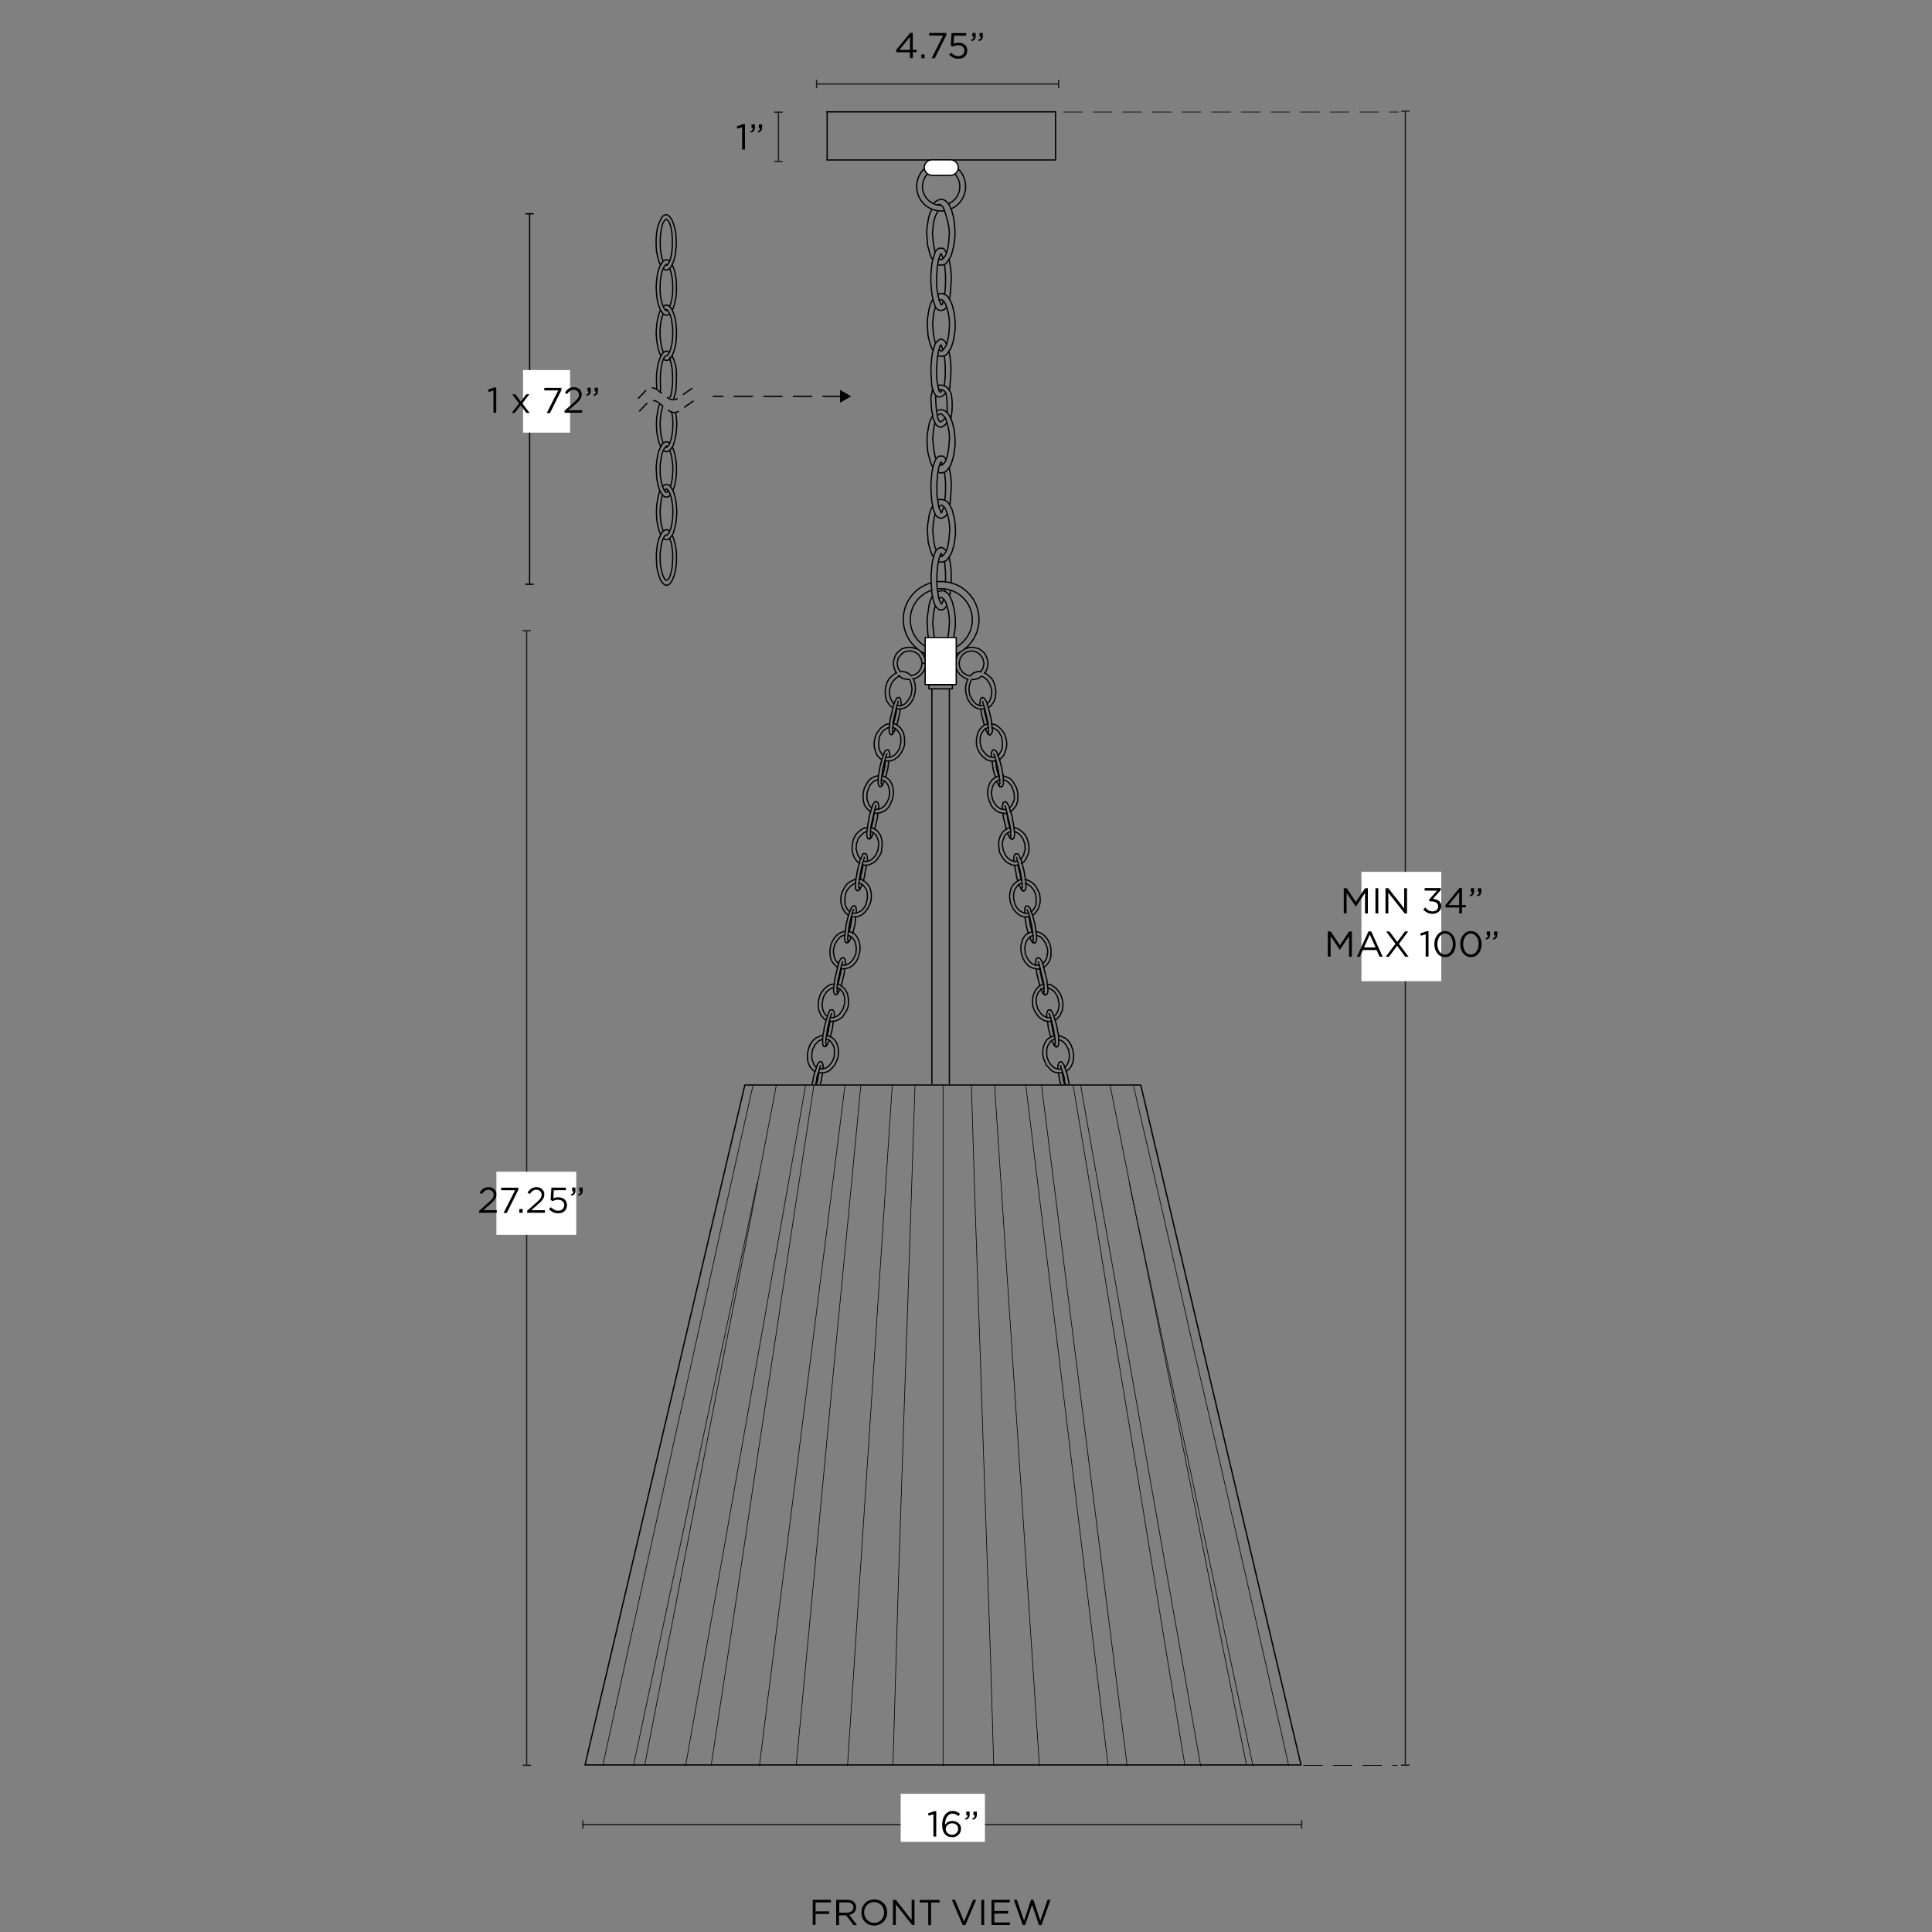 <svg xml:space="preserve" style="enable-background:new 0 0 1500 1500;" viewBox="0 0 1500 1500" height="1500px" width="1500px" y="0px" x="0px" xmlns:xlink="http://www.w3.org/1999/xlink" xmlns="http://www.w3.org/2000/svg" id="Capa_4" version="1.1">
<rect x="0" y="0" width="1500" height="1500" fill="#808080" stroke="none"/>
<style type="text/css">
	.st0{fill:none;stroke:#231F20;stroke-miterlimit:10;}
	.st1{fill:#231F20;}
	.st2{fill:#FFFFFF;}
	.st3{fill:none;stroke:#000000;stroke-width:0.5;stroke-miterlimit:10;stroke-dasharray:15,8;}
	.st4{fill:none;stroke:#000000;stroke-miterlimit:10;}
	.st5{fill:none;stroke:#000000;stroke-miterlimit:10;stroke-dasharray:15,8;}
	.st6{fill:none;stroke:#000000;stroke-miterlimit:10;stroke-dasharray:9,5;}
	.st7{fill:none;stroke:#000000;stroke-miterlimit:22.926;}
	.st8{fill:none;stroke:#000000;stroke-linecap:round;stroke-linejoin:round;}
	.st9{fill:#FFFFFF;stroke:#000000;stroke-linecap:round;stroke-linejoin:round;}
	.st10{fill:none;stroke:#000000;stroke-width:0.5;stroke-linecap:round;stroke-linejoin:round;}
</style>
<g>
	<g>
		<line y2="1370.5" x2="1091.1" y1="86.3" x1="1091.1" class="st0"></line>
		<g>
			<rect height="1" width="6.5" class="st1" y="85.8" x="1087.8"></rect>
		</g>
		<g>
			<rect height="1" width="6.5" class="st1" y="1370" x="1087.8"></rect>
		</g>
	</g>
</g>
<rect height="84.9" width="62" class="st2" y="676.9" x="1057"></rect>
<line y2="87" x2="1085.7" y1="87" x1="825.5" class="st3"></line>
<g>
	<path d="M631,1475h14.1v2h-11.9v7h10.6v2h-10.6v8.5H631V1475z"></path>
	<path d="M649.3,1475h8.4c1.2,0,2.3,0.2,3.2,0.5c0.9,0.3,1.7,0.8,2.3,1.4c0.5,0.5,0.9,1.1,1.1,1.7s0.4,1.4,0.4,2.2v0.1
		c0,0.8-0.1,1.6-0.4,2.2c-0.3,0.6-0.6,1.2-1.1,1.7c-0.5,0.5-1,0.9-1.7,1.2s-1.4,0.5-2.1,0.7l6,8h-2.7l-5.7-7.6h-5.6v7.6h-2.2V1475z
		 M657.6,1485c0.7,0,1.4-0.1,2-0.3c0.6-0.2,1.1-0.5,1.6-0.8s0.8-0.8,1-1.3c0.3-0.5,0.4-1.1,0.4-1.7v-0.1c0-1.2-0.4-2.2-1.3-2.8
		c-0.9-0.7-2.1-1-3.7-1h-6v8H657.6z"></path>
	<path d="M678.7,1495c-1.5,0-2.9-0.3-4.1-0.8c-1.2-0.5-2.3-1.3-3.1-2.2c-0.9-0.9-1.6-2-2-3.2c-0.5-1.2-0.7-2.5-0.7-3.9v-0.1
		c0-1.3,0.2-2.6,0.7-3.9s1.2-2.3,2-3.2c0.9-0.9,1.9-1.7,3.2-2.2c1.2-0.5,2.6-0.8,4.1-0.8s2.9,0.3,4.1,0.8c1.2,0.5,2.3,1.3,3.2,2.2
		c0.9,0.9,1.6,2,2,3.2c0.5,1.2,0.7,2.5,0.7,3.8v0.1c0,1.3-0.2,2.6-0.7,3.9c-0.5,1.2-1.2,2.3-2,3.2c-0.9,0.9-1.9,1.7-3.2,2.2
		C681.5,1494.7,680.2,1495,678.7,1495z M678.7,1492.9c1.1,0,2.2-0.2,3.1-0.6c0.9-0.4,1.8-1,2.4-1.7c0.7-0.7,1.2-1.6,1.6-2.5
		c0.4-1,0.6-2,0.6-3.1v-0.1c0-1.1-0.2-2.2-0.6-3.2c-0.4-1-0.9-1.8-1.6-2.6c-0.7-0.7-1.5-1.3-2.5-1.7c-0.9-0.4-2-0.6-3.1-0.6
		s-2.2,0.2-3.1,0.6c-0.9,0.4-1.8,1-2.4,1.7c-0.7,0.7-1.2,1.6-1.6,2.5c-0.4,1-0.6,2-0.6,3.1v0.1c0,1.1,0.2,2.2,0.6,3.1
		c0.4,1,0.9,1.8,1.6,2.6c0.7,0.7,1.5,1.3,2.5,1.7C676.6,1492.7,677.6,1492.9,678.7,1492.9z"></path>
	<path d="M693.4,1475h2.1l12.3,15.7V1475h2.2v19.6h-1.8l-12.7-16.1v16.1h-2.2V1475z"></path>
	<path d="M720.7,1477.1h-6.6v-2h15.4v2h-6.6v17.6h-2.2V1477.1z"></path>
	<path d="M739,1475h2.5l7,16.9l7-16.9h2.4l-8.4,19.7h-2L739,1475z"></path>
	<path d="M761.9,1475h2.2v19.6h-2.2V1475z"></path>
	<path d="M769.8,1475H784v2h-12v6.7h10.7v2H772v6.9h12.1v2h-14.3V1475z"></path>
	<path d="M787.1,1475h2.4l5.6,16.3l5.4-16.4h1.8l5.4,16.4l5.6-16.3h2.3l-7,19.7h-1.9l-5.4-15.9l-5.4,15.9h-1.8L787.1,1475z"></path>
</g>
<g>
	<g>
		<line y2="1416.6" x2="452.5" y1="1416.6" x1="1010.6" class="st0"></line>
		<g>
			<rect height="6.5" width="1" class="st1" y="1413.3" x="1010.1"></rect>
		</g>
		<g>
			<rect height="6.5" width="1" class="st1" y="1413.3" x="452"></rect>
		</g>
	</g>
</g>
<rect height="37.3" width="65.4" class="st2" y="1392.7" x="699.3"></rect>
<g>
	<g>
		<line y2="65.2" x2="821.9" y1="65.2" x1="634" class="st0"></line>
		<g>
			<rect height="6.5" width="1" class="st1" y="62" x="633.5"></rect>
		</g>
		<g>
			<rect height="6.5" width="1" class="st1" y="62" x="821.4"></rect>
		</g>
	</g>
</g>
<g>
	<path d="M706.5,40.6h-10.3l-0.6-1.6l11.1-13.5h2v13.2h3v1.8h-3v4.6h-2.2V40.6z M706.5,38.7V28.6l-8.2,10.1H706.5z"></path>
	<path d="M715.3,42.3h2.6v2.9h-2.6V42.3z"></path>
	<path d="M732.2,27.6h-10.8v-2h13.3v1.7l-8.9,17.9h-2.5L732.2,27.6z"></path>
	<path d="M743.9,45.6c-1.4,0-2.7-0.3-3.9-0.9c-1.2-0.6-2.2-1.3-3.1-2.2l1.5-1.6c0.9,0.8,1.8,1.5,2.7,2s1.9,0.7,2.9,0.7
		c0.7,0,1.3-0.1,1.9-0.3s1.1-0.5,1.5-0.9s0.7-0.8,1-1.4c0.2-0.5,0.4-1.1,0.4-1.7v-0.1c0-0.6-0.1-1.2-0.4-1.7c-0.2-0.5-0.6-0.9-1-1.3
		c-0.4-0.4-0.9-0.6-1.5-0.8c-0.6-0.2-1.3-0.3-2-0.3c-0.8,0-1.6,0.1-2.3,0.3c-0.7,0.2-1.3,0.5-1.9,0.8l-1.5-1l0.6-9.5h11.3v2h-9.3
		l-0.4,6.3c0.6-0.3,1.2-0.5,1.8-0.6s1.3-0.2,2.1-0.2c1,0,1.8,0.1,2.7,0.4c0.8,0.3,1.5,0.7,2.1,1.2c0.6,0.5,1.1,1.1,1.4,1.9
		s0.5,1.6,0.5,2.5v0.1c0,1-0.2,1.8-0.5,2.6c-0.3,0.8-0.8,1.5-1.4,2c-0.6,0.6-1.3,1-2.2,1.3C745.9,45.4,745,45.6,743.9,45.6z"></path>
	<path d="M754,31c0.7-0.3,1.2-0.6,1.5-1c0.3-0.4,0.4-0.9,0.4-1.5h-1v-2.9h2.6v2.5c0,1.1-0.3,2-0.8,2.6c-0.5,0.6-1.3,1-2.4,1.2
		L754,31z M759.6,31c0.7-0.3,1.2-0.6,1.5-1c0.3-0.4,0.4-0.9,0.4-1.5h-1v-2.9h2.6v2.5c0,1.1-0.3,2-0.8,2.6c-0.5,0.6-1.3,1-2.4,1.2
		L759.6,31z"></path>
</g>
<g>
	<g>
		<line y2="87.1" x2="604.4" y1="125.4" x1="604.4" class="st0"></line>
		<g>
			<rect height="1" width="6.5" class="st1" y="124.9" x="601.1"></rect>
		</g>
		<g>
			<rect height="1" width="6.5" class="st1" y="86.6" x="601.1"></rect>
		</g>
	</g>
</g>
<g>
	<g>
		<line y2="1370.6" x2="408.9" y1="489.7" x1="408.9" class="st0"></line>
		<g>
			<rect height="1" width="6.5" class="st1" y="489.2" x="405.7"></rect>
		</g>
		<g>
			<rect height="1" width="6.5" class="st1" y="1370.1" x="405.7"></rect>
		</g>
	</g>
</g>
<rect height="49" width="62" class="st2" y="909.7" x="385.4"></rect>
<line y2="1370.7" x2="1085" y1="1370.7" x1="1011.9" class="st3"></line>
<g>
	<path d="M576.2,98.8l-3.7,1.1l-0.5-1.8l4.8-1.7h1.6v19.7h-2.2V98.8z"></path>
	<path d="M582.6,102c0.7-0.3,1.2-0.6,1.5-1c0.3-0.4,0.4-0.9,0.4-1.5h-1v-2.9h2.6v2.5c0,1.1-0.3,2-0.8,2.6c-0.5,0.6-1.3,1-2.4,1.2
		L582.6,102z M588.2,102c0.7-0.3,1.2-0.6,1.5-1c0.3-0.4,0.4-0.9,0.4-1.5h-1v-2.9h2.6v2.5c0,1.1-0.3,2-0.8,2.6
		c-0.5,0.6-1.3,1-2.4,1.2L588.2,102z"></path>
</g>
<g>
	<g>
		<line y2="453.6" x2="411.2" y1="166" x1="411.2" class="st4"></line>
		<g>
			<rect height="1" width="6.5" y="165.5" x="407.9"></rect>
		</g>
		<g>
			<rect height="1" width="6.5" y="453.1" x="407.9"></rect>
		</g>
	</g>
</g>
<g>
	<g>
		<line y2="307.7" x2="553.4" y1="307.7" x1="653.6" class="st5"></line>
		<g>
			<polygon points="652.2,302.7 660.8,307.7 652.2,312.7"></polygon>
		</g>
	</g>
</g>
<rect height="48.6" width="36.5" class="st2" y="287.3" x="406.1"></rect>
<g>
	<path d="M383.1,303.2l-3.7,1.1l-0.5-1.8l4.8-1.7h1.6v19.7h-2.2V303.2z"></path>
	<path d="M404.3,311.8l4.3-5.7h2.4l-5.5,7.1l5.7,7.4h-2.5l-4.5-6l-4.5,6h-2.4l5.7-7.4l-5.4-7.1h2.5L404.3,311.8z"></path>
	<path d="M433.4,303.1h-10.8v-2h13.3v1.7l-8.9,17.9h-2.5L433.4,303.1z"></path>
	<path d="M438.3,318.9l7.1-6.3c0.7-0.7,1.4-1.3,1.9-1.8s0.9-1.1,1.3-1.5c0.3-0.5,0.6-0.9,0.7-1.4c0.1-0.5,0.2-0.9,0.2-1.4
		c0-0.6-0.1-1.1-0.3-1.6c-0.2-0.5-0.5-0.8-0.9-1.2c-0.4-0.3-0.8-0.6-1.3-0.8c-0.5-0.2-1-0.3-1.5-0.3c-1.1,0-2.1,0.3-2.9,0.9
		c-0.8,0.6-1.6,1.4-2.4,2.5l-1.6-1.2c0.4-0.7,0.9-1.2,1.4-1.8c0.5-0.5,1-1,1.5-1.3c0.6-0.4,1.2-0.6,1.8-0.8c0.7-0.2,1.5-0.3,2.3-0.3
		c0.9,0,1.7,0.1,2.4,0.4c0.7,0.3,1.4,0.7,1.9,1.2s1,1.1,1.3,1.8c0.3,0.7,0.4,1.4,0.4,2.2v0.1c0,0.7-0.1,1.4-0.3,2
		c-0.2,0.6-0.5,1.2-0.9,1.8c-0.4,0.6-0.9,1.2-1.5,1.8s-1.4,1.3-2.2,2l-5.2,4.6H452v2h-13.7V318.9z"></path>
	<path d="M455.2,306.4c0.7-0.3,1.2-0.6,1.5-1c0.3-0.4,0.4-0.9,0.4-1.5h-1v-2.9h2.6v2.5c0,1.1-0.3,2-0.8,2.6c-0.5,0.6-1.3,1-2.4,1.2
		L455.2,306.4z M460.8,306.4c0.7-0.3,1.2-0.6,1.5-1c0.3-0.4,0.4-0.9,0.4-1.5h-1v-2.9h2.6v2.5c0,1.1-0.3,2-0.8,2.6
		c-0.5,0.6-1.3,1-2.4,1.2L460.8,306.4z"></path>
</g>
<path d="M537.6,301.3l-11.3,7.9c-2.3,1.6-5.3,1.6-7.5-0.1l-8.9-6.7c-2.6-2-6.2-1.7-8.5,0.8l-7.3,7.7" class="st6"></path>
<path d="M538.5,311.2l-11.3,7.9c-2.3,1.6-5.3,1.6-7.5-0.1l-8.9-6.7c-2.6-2-6.2-1.7-8.5,0.8l-7.3,7.7" class="st6"></path>
<g>
	<g>
		<path d="M509.9,302.5l-0.1-4.2l-0.1-2.9l0-4c0,0,0.5-6.1,1.5-9.7l0.7-2.2l0.8-2.1l0.9-1.7l0.9-1.4l1-1l1-0.6l1.1-0.1
			l1,0.3l1,0.6" class="st7"></path>
		<path d="M522.9,310l0.7-2.1l0.6-2.2l0.5-2.3l0.2-1.6c0,0,0.4-7.6,0.3-11.7l-0.2-3.1l-0.3-2.6L524,282l-0.7-2.2
			l-0.7-1.9l-0.8-1.7" class="st7"></path>
		<path d="M519.9,308.9l0.5-1.1l0.5-1.1l0.3-1.4l0.3-1.4l0.2-1.5l0.2-1.7c0,0,0.6-6,0.2-10.6l-0.1-2.4l-0.1-0.7
			l-0.1-0.4v-0.4l-0.1-0.3v-0.4l-0.1-0.3v-0.4l-0.1-0.3v-0.3l-0.1-0.4l-0.1-0.3v-0.3l-0.1-0.4l-0.1-0.3v-0.3l-0.1-0.3l-0.1-0.3
			l-0.1-0.3v-0.3l-0.1-0.3l-0.1-0.3l-0.1-0.3l-0.1-0.3V280l-0.1-0.1l-0.1-0.3l-0.1-0.3l-0.1-0.1l-0.1-0.3" class="st7"></path>
		<polyline points="516.8,346.9 517.1,346.7 517.2,346.6 517.4,346.6 517.4,346.5 517.5,346.6 517.7,346.6 517.9,346.7 
			518.2,346.9" class="st7"></polyline>
		<polyline points="519.9,349.8 520.4,350.9 520.8,352.2 521.3,353.8 521.6,355.4 521.8,357.2 522.1,359 522.3,360.8 
			522.4,362.7 522.4,364.8 522.3,366.7 522.2,368.6 522.1,370.4 521.8,372.2 521.5,374 521.2,375.5 520.7,377 520.4,377.6" class="st7"></polyline>
		<polyline points="517.5,382.4 517.3,382.3 517.1,382.3 516.8,382 516.5,381.7 516,381.2 515.7,380.5 515.2,379.6 
			514.8,378.7 514.3,377.6 514,376.2 513.6,374.8 513.3,373.3 513.1,371.8 512.8,370.1 512.6,368.4 512.6,366.7 512.5,364.9 
			512.5,363.1 512.6,361.3 512.7,359.7 513,357.9 513.2,356.4 513.4,354.7 513.8,353.3 514.1,352 514.6,350.7 515,349.6 
			515.5,348.8 515.9,348 516.4,347.4 516.8,346.9" class="st7"></polyline>
		<polyline points="519.9,344.1 518.9,343.4 518,343 516.9,343 515.9,343.4 514.9,344.1" class="st7"></polyline>
		<polyline points="521.9,347 522.7,348.7 523.4,350.7 524,352.9 524.4,355.3 524.9,357.9 525.1,360.5 525.2,363.3 
			525.2,366 525.1,368.8 524.8,371.4 524.4,374 524,376.3 523.3,378.5 522.4,380.7" class="st7"></polyline>
		<polyline points="514.9,344.1 514,345.1 513.2,346.5 512.4,348 511.6,349.9 511,352 510.5,354.3 510.1,356.8 
			509.8,359.4 509.5,362 509.5,364.8 509.7,367.4 509.8,370.1 510.1,372.6 510.6,375.1 511.1,377.3 511.7,379.4 512.5,381.3 
			513.3,382.8 514.2,384 515.1,385 516,385.7 517.1,386 518.1,385.8 519,385.6 520.3,384.4" class="st7"></polyline>
		<polyline points="522.1,346.9 522.9,345.1 523.5,343 524.1,340.8 524.6,338.3 525,335.9 525.2,333.1 525.4,330.4 
			525.4,327.6 525.2,324.8 524.6,320.4" class="st7"></polyline>
		<polyline points="521.5,319.6 521.7,321 521.9,322.5 522.2,323.9 522.3,325.5 522.4,327 522.4,328.7 522.4,330.2 
			522.3,331.9 522.3,333.4 522.1,334.9 521.9,336.4 521.7,337.9 521.4,339.3 521.2,340.5 520.9,341.1 520.9,341.4 520.8,341.6 
			520.7,341.9 520.6,342.2 520.5,342.7 520.2,343.3 520,344.1" class="st7"></polyline>
		<polyline points="520,344.1 519.7,344.8 519.3,345.4 519,345.9 518.6,346.3 518.4,346.6 518.2,346.9 518,347 
			517.7,347.2 517.6,347.2 517.5,347.3 517.4,347.3 517.3,347.2 517.2,347.2 516.9,347 516.8,346.9" class="st7"></polyline>
		<polyline points="515,344 514.7,343.4 514.4,342.7 514.2,341.9 514,341.1 513.5,339.4 513.2,337.6 513,335.6 
			512.7,333.5 512.6,331.5 512.5,329.2 512.6,327.2 512.7,325 513,322.9 513.2,321 513.5,319.2 514,317.4 514.2,316.6 514.4,315.9 
			514.8,315.2" class="st7"></polyline>
		<polyline points="515,349.6 516,350.3 517.1,350.7 518.1,350.7 519.2,350.3 520.1,349.5 521.1,348.3 522.1,346.9" class="st7"></polyline>
		<polyline points="512.2,313.4 511.5,315.3 510.9,317.5 510.5,320 510.1,322.5 509.8,325.1 509.7,327.9 509.7,330.6 
			509.8,333.2 510,336 510.5,338.5 510.9,340.8 511.5,343 512.2,345.1 513,346.7" class="st7"></polyline>
		<polyline points="516.7,240.7 516.9,240.6 517.1,240.6 517.3,240.4 517.4,240.4 517.6,240.4 517.9,240.6 518,240.7 
			518.2,240.9 518.4,241.1 518.6,241.4 518.9,241.7 519.1,242.2 519.4,242.6 519.7,243.2 519.9,243.7 520.2,244.4 520.5,245.1 
			520.7,245.8 521.2,247.5 521.5,249.3 521.8,251.2 522.1,253.2 522.3,255.3 522.3,257.4 522.3,259.6 522.2,261.8 522.1,263.8 
			521.8,265.8 521.5,267.7 521,269.5 520.6,271 520.4,271.8 520.1,272.5 519.9,273.1 519.6,273.8 519.3,274.2 519.1,274.7 
			518.8,275 518.5,275.4 518.3,275.7 518.1,275.8 518,276 517.7,276.1 517.5,276.2 517.4,276.2" class="st7"></polyline>
		<polyline points="515.1,273.6 514.9,273.1 514.7,272.4 514.3,271.7 514.1,270.9 513.9,270 513.6,269.2 513.3,267.3 
			513,265.4 512.7,263.2 512.5,261.1 512.5,258.9 512.5,256.5 512.6,254.5 512.8,252.3 513.1,250.2 513.4,248.3 513.9,246.5 
			514.1,245.7 514.4,245 514.7,244.3 514.9,243.6" class="st7"></polyline>
		<polyline points="515.2,279 516.1,279.5 517.2,279.8 518.2,279.7 519.2,279.3 520.1,278.4 521.2,277.3 521.9,275.8 
			522.7,274 523.4,272.1 524,269.8 524.6,267.4 524.9,264.8 525.1,262.1 525.2,259.3 525.2,256.5 525,253.8 524.8,251.2 
			524.4,248.6 523.9,246.2 523.2,244 522.5,242.1 521.7,240.4 520.8,239.1 519.9,238 518.9,237.3 518,236.9 516.9,236.9 
			515.9,237.3 514.9,238" class="st7"></polyline>
		<polyline points="512.8,240.7 512,242.5 511.4,244.6 510.8,246.8 510.3,249.3 509.9,251.9 509.7,254.5 509.5,257.4 
			509.5,260.1 509.8,262.9 510,265.5 510.5,268.1 510.9,270.5 511.6,272.7 512.3,274.6 513.1,276.2" class="st7"></polyline>
		<polyline points="519.9,202.8 518.9,202.2 517.9,201.7 516.9,201.7 515.9,202.2 514.9,202.8" class="st7"></polyline>
		<polyline points="521.9,240.9 522.7,239.1 523.4,237.1 524,234.9 524.5,232.5 524.9,230 525.1,227.4 525.2,224.6 
			525.2,221.9 525.1,219.1 524.9,216.5 524.5,214 524,211.5 523.4,209.3 522.7,207.4 521.9,205.6" class="st7"></polyline>
		<polyline points="516.7,205.6 516.9,205.5 517.2,205.3 517.3,205.3 517.4,205.3 517.5,205.3 517.6,205.3 517.9,205.5 
			518.1,205.6" class="st7"></polyline>
		<polyline points="519.9,208.5 520.4,209.6 520.8,211 521.2,212.5 521.5,214.1 521.8,215.8 522.1,217.6 522.2,219.5 
			522.3,221.4 522.3,223.4 522.3,225.3 522.2,227.2 522.1,229 521.8,230.8 521.5,232.6 521.2,234.1 520.9,234.9 520.9,235.1 
			520.8,235.3 520.7,235.5 520.6,235.9 520.5,236.4 520.4,236.7 520.2,237.1 520.1,237.5 519.9,238" class="st7"></polyline>
		<polyline points="514.9,208.5 515.9,209.2 516.9,209.6 517.9,209.6 518.9,209.2 519.9,208.5" class="st7"></polyline>
		<path d="M512.8,205.7L512,204l-0.7-1.9l-0.6-2.3l-0.5-2.3l-0.5-2.6l-0.2-2.6l-0.1-2.8v-2.8l0.1-2.8l0.3-2.6l0.3-2.5
			l0.5-2.5l0.7-2.2c0,0,0.9-2.4,2.4-5.1l0.9-1.1l0.9-0.7l1-0.4l1-0.1l0.9,0.3l1,0.7l0.9,1l0.9,1.2l0.8,1.5l0.7,1.8l0.7,2.1l0.6,2.3
			l0.5,2.3l0.3,2.6l0.1,2.6l0.1,2.8v2.8l-0.2,2.6l-0.3,2.6l-0.3,2.5l-0.6,2.3l-0.6,2.1l-0.8,1.8l-0.8,1.7l-0.8,1.4l-0.9,1" class="st7"></path>
		<polyline points="518.1,205.6 517.9,205.9 517.6,205.9 517.5,206 517.4,206 517.3,206 517.2,205.9 516.9,205.9 
			516.7,205.6" class="st7"></polyline>
		<path d="M514.9,202.8l-0.5-1.2l-0.5-1.4l-0.3-1.5l-0.3-1.5l-0.3-1.8l-0.2-1.8l-0.1-1.9l-0.1-1.9v-1.9v-1.9l0.1-1.9
			l0.2-1.9l0.2-1.8l0.3-1.7l0.3-1.7l0.3-1.4c0,0,0.5-3.8,3.3-5.4h0.1h0.2l0.2,0.1l0.2,0.3l0.5,0.4l0.3,0.5l0.5,0.8l0.5,0.8l0.3,1.1
			l0.5,1.2l0.3,1.2l0.3,1.4l0.3,1.5l0.2,1.7l0.1,1.7l0.2,1.7v1.7v1.8v1.8l-0.1,1.7l-0.1,1.7l-0.1,1.7l-0.3,1.7l-0.2,1.5l-0.3,1.4
			l-0.3,1.2l-0.5,1.2l-0.3,1l-0.5,1l-0.5,0.7l-0.5,0.7l-0.5,0.4" class="st7"></path>
		<polyline points="518.1,240.9 518,240.9 517.7,241 517.6,241.1 517.3,241.1 517.2,241 516.8,240.9 516.7,240.7 
			516.5,240.6 516.3,240.3 516,240 515.8,239.8 515.6,239.3 515.3,238.9 515.1,238.4 514.7,237.3 514.2,236 513.8,234.5 513.4,233 
			513.1,231.4 512.8,229.6 512.6,227.8 512.5,225.8 512.5,223.9 512.5,222 512.6,220.1 512.7,218.1 513,216.3 513.2,214.6 
			513.5,212.9 513.9,211.4 514.3,210 514.8,208.8 515.2,207.8 515.8,206.8 516.3,206.2 516.7,205.6" class="st7"></polyline>
		<polyline points="514.9,202.8 514,204 513.1,205.3 512.3,207 511.5,208.9 510.9,211.1 510.3,213.6 510,216.2 
			509.7,218.8 509.5,221.7 509.5,224.5 509.7,227.2 509.9,230 510.3,232.6 510.8,235.1 511.5,237.3 512.2,239.2 513,241 
			513.9,242.4 514.8,243.5 515.8,244.3 516.8,244.7 517.9,244.7 518.9,244.3 519.9,243.6" class="st7"></polyline>
	</g>
	<g>
		<path d="M517.3,450.6c0,0,2.3-0.1,3.4-5.2l0.5-1.5l0.3-1.5l0.3-1.8l0.2-1.8l0.1-1.8l0.1-1.9l0.1-1.9V431l-0.1-1.9
			l-0.2-1.8l-0.2-1.8l-0.2-1.8l-0.3-1.7l-0.5-1.5l-0.5-1.4l-0.5-1.1" class="st7"></path>
		<polyline points="517.5,450.7 517.3,450.6 517.1,450.6 516.8,450.3 516.5,450 516,449.5 515.7,448.8 515.2,448 
			514.8,447 514.3,445.9 514,444.5 513.6,443.1 513.3,441.6 513.1,440.1 512.8,438.5 512.6,436.7 512.6,435 512.5,433.2 
			512.5,431.4 512.6,429.6 512.7,428 513,426.2 513.2,424.7 513.4,423 513.8,421.7 514.1,420.3 514.6,419 515,417.9 515.5,417.1 
			515.9,416.3 516.4,415.7 517.3,415.3" class="st7"></polyline>
		<polyline points="519.9,412.4 518.9,411.7 518,411.3 516.9,411.3 515.9,411.7 514.9,412.4" class="st7"></polyline>
		<path d="M514.9,412.4l-0.9,1l-0.8,1.4l-0.8,1.5l-0.8,1.9l-0.6,2.1l-0.6,2.3l-0.3,2.5l-0.3,2.6l-0.2,2.6v2.8l0.1,2.6
			l0.1,2.8l0.3,2.5l0.5,2.5l0.6,2.2l0.6,2.1l0.8,1.9l0.8,1.5l0.9,1.2l0.9,1l0.9,0.7l1,0.3l1-0.1l0.9-0.3l1-0.8l0.9-1
			c0,0,1.1-1.4,2.4-5.2l0.7-2.2l0.5-2.3l0.3-2.6l0.3-2.6l0.1-2.8v-2.8l-0.1-2.8l-0.2-2.6l-0.5-2.6l-0.5-2.3l-0.6-2.2l-0.7-2.1
			l-0.8-1.7" class="st7"></path>
		<polyline points="522.1,415.2 522.9,413.4 523.5,411.3 524.1,409.1 524.6,406.6 525,404.2 525.2,401.4 525.4,398.7 
			525.4,395.9 525.2,393.2 524.9,390.4 524.6,387.9 524,385.4 523.4,383.4 522.6,381.3 521.8,379.7 520.9,378.3 520,377.2 
			519.1,376.5 518.1,376.1 517.1,376.1 516,376.5 515,377.2 514.3,377.6" class="st7"></polyline>
		<polyline points="516.8,380.1 517.1,379.8 517.3,379.8 517.4,379.7 517.5,379.7 517.6,379.7 517.7,379.8 518,379.9 
			518.2,380.1 518.5,380.5 519,381 519.3,381.6 519.7,382.4 520.1,383.2 520.5,384.2 520.8,385.4 521.2,386.5 521.5,387.9 
			521.7,389.3 521.9,390.8 522.2,392.2 522.3,393.8 522.4,395.4 522.4,397 522.4,398.5 522.3,400.2 522.3,401.7 522.1,403.2 
			521.9,404.7 521.7,406.2 521.4,407.6 521.2,408.8 520.9,409.4 520.9,409.7 520.8,410 520.7,410.2 520.6,410.5 520.5,411.1 
			520.2,411.6 520,412.4" class="st7"></polyline>
		<polyline points="520,412.4 519.7,413.1 519.3,413.7 519,414.2 518.6,414.6 518.4,414.9 518.2,415.2 518,415.3 
			517.7,415.5 517.6,415.5 517.5,415.6 517.4,415.6 517.3,415.5 517.2,415.5 516.9,415.3 516.8,415.2" class="st7"></polyline>
		<polyline points="515,412.3 514.7,411.7 514.4,411.1 514.2,410.2 514,409.4 513.5,407.7 513.2,406 513,403.9 
			512.7,401.8 512.6,399.8 512.5,397.6 512.6,395.5 512.7,393.3 513,391.2 513.2,389.3 513.5,387.5 514,385.7 514.2,384.9 
			514.4,384.2" class="st7"></polyline>
		<polyline points="515,417.9 516,418.6 517.1,419 518.1,419 519.2,418.6 520.1,417.8 521.1,416.6 522.1,415.2" class="st7"></polyline>
		<polyline points="512.3,381.1 511.5,383.7 510.9,385.9 510.5,388.3 510.1,390.8 509.8,393.4 509.7,396.2 509.7,398.9 
			509.8,401.6 510,404.3 510.5,406.8 510.9,409.1 511.5,411.3 512.2,413.4 513,415" class="st7"></polyline>
	</g>
	<path d="M517.3,382.3c0,0,0.5,0.7,1.4-1.3" class="st7"></path>
	<line y2="381.2" x2="516" y1="379.8" x1="517.1" class="st7"></line>
</g>
<path d="M517.5,276.2c0,0-3.4-0.9-4.7,14c-0.3,3.7,0.1,9,0,14.9" class="st7"></path>
<g>
	<path d="M730.3,154.8l-2,0.5l-1.6,1l-1.6,1 M723.5,162.5l-1.5,3.1l-1,3.1l-0.6,3.8l-0.6,3.4l-0.3,5l0.3,4.5l0.3,4.5
		l0.6,2.5l0.6,2.2l0.6,2.2l0.6,1.9l0.9,1.9l0.6,0.6 M728,205.3l0.9,0.3l1,0.3h1l1.2-0.3l1-0.3l0.9-0.3l0.6-0.7l0.6-0.6l1.5-2.3
		l1.6-2.3l0.9-3.2l1-3.6l0.6-3.9l0.6-4.7V179l-0.3-4.7l-0.6-4.7l-1-3.9l-0.6-2.3l-0.9-1.9l-0.6-1.6l-0.6-1l-0.6-1l-1-0.9l-1.3-1.3
		l-1.5-0.7l-1.9-0.3 M733.5,164.1l1.7,5.5l1,4l0.6,3.6l0.3,4l-0.3,3.6l-0.3,4l-0.6,3.6l-0.6,2.7l-1,2.7l-0.6,1.2l-0.9,1.2l-1,0.9
		l-0.9,0.6h-0.3l-0.6-0.3l-1-0.6 M726.1,196.1l-0.3-1.3l-0.6-3.1l-0.6-3.4l-0.3-3.4l-0.3-3.4l0.3-3.7l0.3-3.4l0.6-3.4l0.9-2.8l1-2.2
		l1-1.9 M730.5,227.9l-1.4,0.3l-0.8,0.3 M724.5,232.4l-0.6,0.6l-1.5,3.1l-1,3.4l-0.6,3.4l-0.6,3.7l-0.3,4.5l0.3,5l0.3,4.5l0.6,2.5
		l0.6,2.2l0.6,2.2l0.6,1.5l0.9,2.2l0.6,0.6 M728.2,276.1l0.9,0.3l1,0.3h1l1.2-0.3l1-0.3l0.9-0.3l0.6-0.6l0.6-0.6l1.5-2.2l1.6-2.5
		l0.9-2.8l1-3.4l0.6-4.1l0.6-4.1v-4.5l-0.3-4.5l-0.6-4l-1-4.1l-0.6-2.2l-0.9-1.9l-0.6-1.3L737,232l-0.6-1l-1-1.2l-1.3-1l-1.5-0.7
		l-1.9-0.3 M730.7,232.6h0.3l0.6,0.3l0.6,0.6l1,1l0.9,1.5l0.6,1.9l0.6,1.5l1,3.8l0.6,4l0.3,4.1L737,255l-0.3,4.1l-0.6,3.7l-0.6,2.8
		l-1,2.8l-0.6,1l-0.9,1.2l-1,1.3l-0.9,0.6h-0.3l-0.6-0.3l-1-0.6 M726.2,266.6l-0.3-1.3l-0.6-2.8l-0.6-3.4l-0.3-3.4l-0.3-3.8l0.3-3.4
		l0.3-3.8l0.6-3.1l0.9-2.8v-0.6 M729.1,233.5l0.3-0.3l0.6-0.3l0.6-0.3 M730.7,299h-1.6l-0.9,0.6 M737.9,304.3l-0.3-0.6l-0.6-0.9
		l-0.6-1l-1-0.9l-1.3-1l-1.5-0.6l-1.9-0.3 M730.7,241h0.3l1.2-0.3l1.2-0.5l0.9-0.9l0.6-1.1 M737,232.3l0.6-2.2l0.3-3.4l0.3-3.8
		l0.3-5v-4.5l-0.3-4.5l-0.6-3.4L737,202 M734.6,195.9l-0.6-1l-0.9-1.3l-0.6-0.6l-1-0.3h-2.2l-1.2,0.6l-1,0.9l-1,1.3l-0.6,1.9
		l-0.6,1.9l-1,3.4l-0.6,3.8l-0.3,3.7l-0.3,3.8v4.5l0.3,4.5l0.5,5.1l0.6,2.5l0.3,2.2l0.6,1.9l0.3,1.2l0.6,1.3l0.3,0.9l0.6,1l1,1
		l0.9,0.6l1,0.3h1 M731,236.6h-0.3l-0.3-0.6l-0.3-0.9l-0.6-1l-0.3-1l-0.6-2.2l-0.5-2.8l-0.6-3.1l-0.3-3.4v-7.3l0.3-3.8l0.3-3.8
		l0.6-3.4l0.3-1.9l0.6-1.5l0.3-1.2l0.3-0.6l0.3-0.6h0.3v-0.3 M730.7,196.9v0.3l0.3,0.3l0.3,0.6l0.3,0.9l0.6,1.3 M733.2,205.3
		l0.3,1.3l0.3,3.4l0.3,3.4v7.5l-0.3,4.1l-0.3,2.2l-0.3,1.5 M732.6,233.7L732.6,233.7l-0.6,1.1l-0.3,1.1l-0.3,0.3l-0.3,0.5
		 M736.8,303l0.6-1.9l0.3-3.7l0.3-3.4l0.3-5v-4.5l-0.3-5l-0.6-3.4l-0.6-3.1v-0.3 M734.6,266.8l-0.6-1.3l-0.9-1l-0.6-0.6l-1-0.3
		l-0.6-0.3h-0.6l-0.3,0.3h-0.6l-1.2,0.9l-1,0.9l-1,1.3l-0.6,1.5l-0.6,2.2l-1,3.4l-0.6,3.8l-0.3,3.7l-0.3,3.4v5l0.3,4.5l0.3,5
		 M728.4,300.8l-0.3-1.9l-0.6-3.1l-0.3-3.4v-7.3l0.3-3.8l0.3-3.8l0.6-3.4l0.3-1.9l0.6-1.5l0.3-1.3l0.3-0.6l0.3-0.6h0.3V268
		 M730.5,267.7L730.5,267.7l0.3,0.3l0.3,1l0.3,0.9l0.6,1.3 M733,276.1l0.3,1.3l0.3,3.4l0.3,3.4v7.5l-0.3,3.8l-0.3,2.5l-0.3,1.5
		 M819.5,124.1V86.7 M642.2,86.7v37.4 M819.1,86.8H641.9 M819.1,124.2H641.9 M728.6,366.5l1.4,0.7h1l1.2-0.3l1-0.3l0.9-0.3l0.6-0.6
		l0.6-0.6l1.5-1.9l1.6-2.5l0.9-3.1l1-3.4l0.6-3.7l0.6-4.5v-4.3l-0.3-4.5l-0.6-4.5l-1-3.7l-0.6-2.2l-0.9-1.9l-0.6-1.5l-0.6-1
		c-2.7-4.5-6.2-4.3-6.2-4.3l-1.6,0.3l-0.9,0.3 M724.1,322.7l-0.4,0.7l-1.5,3.1l-1,3.1l-0.6,3.8l-0.6,3.4l-0.3,5l0.3,4.5l0.3,4.5
		l0.6,2.5l0.6,2.2l0.6,2.2l0.6,1.9l0.9,1.9l0.6,1 M730.7,316.9 M733.5,324l0.6,0.6l0.6,1.9l0.6,1.9l1,3.8l0.6,3.7l0.3,4.1l-0.3,3.7
		l-0.3,4.1l-0.6,3.8l-0.6,2.8l-1,2.8l-0.6,1.3l-0.9,1.2l-1,1l-0.9,0.6h-0.3l-0.6-0.3 M726.3,355.5l-0.3-1.3l-0.6-3.1l-0.6-3.1
		l-0.3-3.8l-0.3-3.4l0.3-3.8l0.3-3.4l0.6-3.1l0.5-2.6 M728.5,322.1l0.4-0.3l0.8-0.3l0.8-0.3c0,0,1.2,0.5,3,2.8 M730.9,387.6
		l-1.6,0.3l-0.9,0.3 M724,393.2l-1.5,2.8l-1,3.4l-0.6,3.8l-0.6,3.4l-0.3,5l0.3,4.5l0.3,4.5l0.6,2.5l0.6,2.2l0.6,2.2l0.6,1.6l0.9,2.2
		l0.6,0.6 M729.3,436.1l1,0.3h1l1.2-0.3l1-0.3l0.9-0.3l0.6-0.6l0.6-0.6l1.5-2.2l1.6-2.5l0.9-2.8l1-3.4l0.6-4l0.6-4.1v-4.5l-0.3-4.5
		l-0.6-4.1l-1-3.7l-0.6-2.5l-0.9-1.9l-0.6-1.2l-0.6-1l-0.6-1l-1-1.2l-1.3-1l-1.5-0.6l-1.9-0.3 M730.9,392.2h0.3l0.6,0.3l0.6,0.6
		l1,0.9l0.9,1.6l0.6,1.9l0.6,1.5l1,3.8l0.6,4l0.3,4.1l-0.3,3.7l-0.3,4.1l-0.6,3.7l-0.6,2.8l-1,2.8l-0.6,1l-0.9,1.2l-1,1.3l-0.9,0.6
		h-0.3l-0.6-0.3 M726.7,426.6l-0.7-1.3l-0.6-3.1l-0.6-3.4l-0.3-3.4l-0.3-3.7l0.3-3.4l0.3-3.4l0.6-3.4l0.6-2.6 M729.3,393.2l0.3-0.3
		l0.6-0.3l0.6-0.3 M730.9,458.7l-1.6,0.3l-0.9,0.3 M724,462.7l-0.6,1l-1.4,3.2l-0.8,3.6l-0.5,3.6l-0.6,3.9l-0.3,4.8l0.3,5.2l0.3,4.8
		l0.5,2 M740.5,494.4l0.6-3.4l0.6-4.6v-4.6l-0.3-4.6l-0.6-4.1l-1-4.1l-0.6-2.2l-0.9-1.9l-0.6-1.6l-0.6-1l-0.6-0.9l-1-1l-1.3-1
		l-1.5-0.6l-1.9-0.3 M730.7,463.9h0.3l0.6,0.3l0.6,0.6l1,0.9l0.9,1.6l0.6,1.5l0.6,1.9l1,3.8l0.6,4l0.3,3.8l-0.3,4l-0.3,4.1l-0.6,3.7
		v0.3 M725.3,494.4v-0.6l-0.5-3.3l-0.3-3.4l-0.3-3.6l0.3-3.4l0.3-3.7l0.5-3.1l0.8-2.7v-0.6 M729,464.8l0.3-0.3l0.6-0.3l0.6-0.3
		 M730.5,331.6h0.3l1.2-0.6l1.3-0.6l0.9-1l0.6-0.9 M724.1,301.9l-1.4,7.1l0.3,5l0.3,4.5l0.6,2.5l0.3,2.5l0.6,1.9l0.3,1l0.6,1.2
		l0.3,1l0.6,0.9l1,1l0.9,0.6l1,0.3l0.6,0.3h0.3 M731,327l-0.3,0.3 M731.1,402.4l1.2-0.6l1.3-0.6l0.9-1l0.6-0.9 M737.6,391.3l0.3-3.4
		l0.3-3.8l0.3-5v-4.5l-0.3-4.5l-0.6-3.4l-0.6-3.4 M734.1,356.2l-0.9-1.2l-0.6-0.6l-1-0.3h-2.2l-1.2,0.6l-1,1l-1,1.5l-0.6,1.5
		l-0.6,1.9l-1,3.7l-0.6,3.4l-0.3,3.7l-0.3,3.8v4.5l0.3,5l0.3,4.5l0.6,2.5l0.3,2.2l0.6,2.2l0.3,1l0.6,1.2l0.3,1l0.6,0.9l1,1l0.9,0.6
		l1,0.3l0.6,0.3h0.3 M731,398.1h-0.3l-0.3-0.6l-0.3-1l-0.6-1l-0.3-0.9l-0.6-2.2l-0.3-2.8l-0.6-3.1l-0.3-3.4v-7.6l0.3-3.8l0.3-3.7
		l0.6-3.4l0.3-1.9l0.6-1.6l0.3-1.2l0.3-0.6l0.3-0.3l0.3-0.3 M731,359l0.3,0.6l0.3,1 M733.2,366.8l0.3,1.3l0.3,3.4l0.3,3.4v7.4
		l-0.3,4.1l-0.3,1.8 M732.7,393.7l-0.4,1.2l-0.6,1.2l-0.3,1.3l-0.3,0.3l-0.3,0.6 M730.7,473.6h0.3l1.2-0.3l1.3-1l0.9-1l0.6-0.9
		 M737,462.3l0.6-1.3l0.3-2.4 M738.5,452.5V445l-0.3-5.2l-0.6-3.6L737,433v-0.3 M734.5,427.5l-1.3-1.2l-0.6-0.6l-1-0.3L731,425h-0.6
		l-0.3,0.3h-0.6l-1.2,0.6l-1,0.9l-1,1.3l-0.6,1.5l-0.6,2.2l-1,3.4l-0.6,3.8l-0.3,3.7l-0.3,3.4v5l0.3,4.5l0.3,5l0.6,2.5l0.3,2.2
		l0.6,1.9l0.3,1.2l0.6,1.3l0.3,0.6l0.6,1.2l1,0.6l0.9,1l1,0.3h1 M731,468.8h-0.3l-0.3-0.6l-0.3-0.9l-0.6-0.9l-0.3-0.9l-0.6-2.2
		l-0.3-2.8l-0.6-3l-0.3-3.4v-7.4l0.3-3.7l0.3-3.7l0.6-3.4l0.3-1.8l0.6-1.6l0.3-1.2l0.3-0.6l0.3-0.6h0.3v-0.3 M730.7,429.6
		L730.7,429.6l0.2,0.2l0.2,0.5l0.2,0.5l0.4,0.6 M733.2,435.8l0.3,1.4l0.3,3.8l0.3,3.7v7.2 M733.5,457.7v0.7l-0.3,0.7 M732.5,465.8
		L732.5,465.8l-0.6,1.2l-0.3,1l-0.3,0.6l-0.3,0.3 M741.4,533 M702,521.5l-1.9-0.3l-1.2,0.3 M696.1,522.2l-1.9,1.2l-1.9,1.6l-1.9,1.9
		l-1.3,2.2l-0.9,2.2l-0.6,2.5l-0.3,2.5v2.5l0.3,2.5l1,3.1l0.9,1.3l1,1.5l1.2,1.3l1.6,0.9 M695.8,550.1h0.6l1.5,0.3h1.3l1.5-0.3
		l1.3-0.3l1.2-0.6l1-0.6l0.9-0.6l0.6-1l1-0.6l1.2-1.9l1.3-2.2l0.6-2.2l0.6-2.2l0.3-2.2v-2.5l-0.3-2.2l-0.6-2.2l-1-2.2 M707.6,524.7
		l-1.5-1.3l-1.9-1.2l-2.2-0.6 M706,527.5l0.3,0.3l0.6,1.5l0.6,1.9l0.3,1.9l0.3,1.9l-0.3,1.9l-0.3,2.2l-1,2.2l-1.3,2.2l-1.9,2.2l-1,1
		l-1.2,0.6l-1.6,0.6H697 M694.2,546.5l-0.6-0.6l-0.6-0.6l-0.6-1l-0.6-1.2l-0.6-1.5l-0.3-1.6l-0.3-1.9v-1.9l0.3-1.9l0.6-1.5l0.6-1.9
		l1-1.6l1-1.2l1.2-1.3l1.6-1.2l1.2-0.6h0.6 M690.7,562h-1l-2.2,0.6l-1.9,1.3l-1.9,1.5l-1.6,1.9l-1.5,2.2l-1,2.5l-0.6,2.2l-0.3,2.5
		v2.5l0.6,2.8l1,2.8l0.6,1.5l1.2,1.3l1,1.2l1.5,1 M687.3,590.5l0.6,0.3h2.8l1.5-0.3l1.6-0.6l0.9-0.3l1-1l1-0.6l0.9-0.6l0.6-1
		l1.5-1.9l1-1.9l1-2.2l0.6-2.2v-4.5l-0.3-2.2l-0.6-2.5l-1-1.9l-1.2-1.9l-1.6-1.5l-1.9-1.3l-1.9-0.6 M693.2,565h0.6l1.2,0.6l1.3,1
		l1.2,1.5l1,1.6l0.6,1.5l0.3,1.9v3.8l-0.6,2.2l-0.6,2.5l-1.5,2.2l-1.6,1.9l-1.2,0.9l-1,0.6l-1.5,0.6l-1.6,0.3h-1.2l-0.3-0.3
		 M686,586.3l-1-0.3l-0.6-0.9l-0.6-1l-0.6-1l-0.6-1.5l-0.3-1.9V576l0.3-1.5l0-1.7l0.6-1.6l0.9-1.5l1-1.6l1.3-1.2l1.5-1l1.5-0.9h1
		 M681.7,602.2l-0.9,0.3l-1.9,0.6l-2.2,1l-1.9,1.5l-1.5,2.2L672,610l-1,2.2l-0.6,2.5l-0.3,2.2v2.5l0.3,2.8l0.9,3.1l1,1.3l1,1.3
		l1.2,1.2l1.5,1.3 M678.6,631.2h0.6l1.3,0.3l1.5-0.3l1.6-0.3l1.2-0.3l1-0.6l1.2-0.6l1-0.6l0.6-0.9l0.9-0.6l1.3-1.9l0.9-2.2l1-2.2
		l0.6-2.2l0.3-2.2V614l-0.3-2.2l-0.6-2.2l-1-2.2l-1.2-1.9l-1.9-1.5l-1.9-1l-1.9-0.6 M684.2,605.3l1,0.3l1.3,0.6l1.2,0.9l1,1.3
		l0.9,1.5l0.6,1.9l0.3,1.9l0.3,1.5l-0.3,2.2l-0.3,1.9l-1,2.5L688,624l-1.9,2.2l-1,0.6l-1.3,1l-1.5,0.3l-1.2,0.3h-1.9 M676.7,627.2
		l-0.6-0.6l-0.9-1l-0.6-0.9l-0.3-1l-0.6-1.5l-0.6-1.9v-3.4l0.3-1.9l0.6-1.9l0.6-1.5l0.6-1.6l1.2-1.5l1.3-1.3l1.2-0.9l1.6-0.6
		l0.9-0.3 M673.2,642.5h-0.6l-2.2,0.6l-1.9,1.2l-1.9,1.5l-1.9,1.9l-1.3,2.2l-0.9,2.2l-0.6,2.5l-0.3,2.5v2.5l0.3,2.8l1.2,2.8l0.6,1.3
		l1,1.5l1.2,1.3l1.6,0.9 M670,671.4l0.6,0.3h2.8l1.5-0.3l1.2-0.6l1.3-0.6l1-0.6l0.9-0.6l0.6-0.6l1-1l1.2-1.9l1.3-1.9l0.9-2.2
		l0.3-2.5l0.3-2.2v-2.3l-0.3-2.5l-0.6-2.2l-0.9-1.9l-1.3-1.9l-1.5-1.5l-1.9-1.2l-2.2-0.6 M675.7,645.5l0.9,0.3l1.3,0.6l1.2,1
		l1.3,1.3l0.6,1.5l0.6,1.9l0.6,1.9v1.9l-0.3,1.9l-0.3,2.2l-0.9,2.2l-1.3,2.5l-1.9,1.9l-1,0.9l-1.2,0.6l-1.6,0.6l-1.2,0.3l-1.3-0.3
		H671 M668.4,667l-0.6-0.6l-0.6-0.6l-0.6-1l-0.6-0.9l-0.6-1.9l-0.3-1.5l-0.5-1.6l0.3-1.9v-1.9l0.6-1.5l0.6-1.9l1-1.5l1-1.3l1.2-1.2
		l1.6-1.3l1.5-0.6l0.6-0.3 M664.7,682.8h-1l-2.2,1l-1.9,1l-1.9,1.5l-1.5,1.9l-1.2,2.2l-1.3,2.5l-0.6,2.2l-0.3,2.5v2.5l0.6,2.8l1,2.8
		l0.9,1.5l1,1.3l1.3,1.2l1.2,1 M661.3,711.5l0.6,0.3h3.1l1.5-0.3l1.3-0.6l0.9-0.3l1.3-1l0.6-0.6l0.9-0.6l0.6-1l1.5-1.9l1-1.9l1-2.2
		l0.6-2.2l0.3-2.5v-2.2l-0.3-2.2l-0.6-2.2l-1-2.2l-1.5-1.9l-1.6-1.5l-1.9-1.3l-1.9-0.6 M667.2,685.9h0.6l1.5,0.6l1,1l1.2,1.5l1,1.5
		l0.6,1.6l0.3,1.9v3.8l-0.6,2.2l-0.6,2.5l-1.3,2.2l-1.9,2.2l-1.2,0.6l-1,0.6l-1.5,0.6l-1.6,0.3h-1.2l-0.3-0.3 M659.7,707.8l-0.6-0.6
		l-1-1l-0.6-0.9l-0.6-1l-0.6-1.5l-0.3-1.9v-3.4l0.3-1.9l0.3-1.9l0.6-1.5l0.9-1.6l1.3-1.5l1.2-1.3l1.3-0.9l1.5-1h1 M656,723l-0.9,0.3
		l-1.9,0.6l-1.9,0.9l-1.9,1.6l-1.9,2.2l-1.2,2.2l-1,2.2l-0.6,2.5l-0.3,2.2v2.5l0.3,2.8l1,3.1l1,1.3l0.9,1.2l1.3,1.3l1.5,1.2
		 M652.8,752h0.6l1.6,0.3l1.2-0.3l1.5-0.3l1.3-0.3l1-0.6l1.2-0.6l1-0.6l0.6-1l0.9-0.6l1.3-1.9l1.2-2.2l0.6-2.2l0.6-2.2l0.3-2.2v-2.5
		l-0.3-2.2l-0.6-2.2l-1-2.2l-1.2-1.9l-1.6-1.6l-1.9-0.9l-2.2-0.6 M658.3,726.2l1,0.3l1.2,0.6l1.3,1l1,1.3l0.9,1.5l0.6,1.9l0.3,1.9
		l0.3,1.5l-0.3,2.2l-0.1,2.1l-1,2.2l-1.2,2.2l-1.9,2.2l-1,0.9l-1.3,0.6l-1.5,0.6h-3.1 M650.8,748l-0.6-0.6l-0.6-1l-1-1l-0.3-0.9
		l-0.6-1.6l-0.3-1.9l-0.3-1.5v-1.9l0.3-1.9l0.6-1.5l0.6-1.9l1-1.5l0.9-1.2l1.3-1.6l1.2-1l1.6-0.6l0.9-0.3 M647.1,764.1h-0.9
		l-2.2,0.6l-1.9,1.3l-1.9,1.5l-1.5,1.9l-1.6,2.2l-0.9,2.5l-0.6,2.2l-0.3,2.5v2.5l0.3,2.8l1.2,2.8l0.6,1.5l1.3,1.3l0.9,1.2l1.6,1
		 M643.7,792.7l0.6,0.3h2.8l1.6-0.3l1.5-0.6l1-0.6l1-0.6l0.9-0.6l1-0.6l0.6-1l1.2-1.9l1.3-1.9l0.9-2.2l0.6-2.2v-4.5l-0.3-2.5
		l-0.6-2.2l-0.9-1.9l-1.3-1.9L654,766l-1.9-1.3l-1.9-0.6 M649.6,766.7l0.6,0.3l1.3,0.6l1.2,1l1.3,1.2l0.9,1.9l0.6,1.5l0.3,1.9v3.8
		l-0.6,2.2l-0.6,2.2l-1.6,2.5l-1.5,1.9l-1.3,1l-1.2,0.6l-1.3,0.6l-1.5,0.3l-1.3-0.3h-0.3 M642.1,788.6l-0.9-0.3l-0.6-0.9l-0.6-1
		l-0.6-1l-0.6-1.9l-0.3-1.5l-0.3-1.9l0.3-1.9l0.3-1.5l0.3-1.9l0.6-1.5l1-1.5l1-1.6l1.2-1.2l1.5-1l1.6-1h1 M638.5,804h-1l-1.9,1
		l-2.2,0.9l-1.9,1.6l-1.5,1.9l-1.3,2.2l-0.9,2.5l-0.6,2.5l-0.3,2.2v2.5l0.3,2.8l1,2.8l0.9,1.6l1,1.2l1.3,1.3l1.2,0.9 M635.9,832.8
		h3.5l1.5-0.3l1.3-0.3l0.9-0.6l1.3-0.6l0.6-1l1-0.6l0.6-0.9l1.5-1.6l1-2.2l1-2.2l0.6-2.2l0.3-2.5v-2.2l-0.3-2.2l-0.6-2.2l-1-2.2
		l-1.3-1.9l-1.9-1.6l-1.9-0.9l-2.3-0.8 M641.5,806.9h0.9l1.3,0.6l1.2,0.9l1,1.6l1,1.5l0.6,1.6l0.3,1.9v3.7l-0.3,2.2l-1,2.5l-1.3,2.2
		l-1.9,2.2l-1,0.6l-1.2,0.9l-1.5,0.3l-1.3,0.3h-1.3l-0.6-0.3 M634,828.8l-0.6-0.6l-1-1l-0.6-0.9l-0.3-1l-0.6-1.6l-0.6-1.9v-3.4
		l0.3-1.9l0.3-1.9l1-1.5l0.6-1.6l1.3-1.5l1.2-1.3l1.3-0.9l1.5-0.6l1-0.3 M691.6,570.3h0.6l0.6-0.3l0.3-0.3l0.3-0.3l0.6-1l0.6-1.2
		l0.3-1l0.3-0.6 M696.4,562.9l0.3-1.5l0.6-2.5l0.6-2.5l0.6-2.5l0.3-2.5l0.3-1 M699.6,547.3v-2.2l-0.3-1v-0.9l-0.3-0.6l-0.3-0.6
		l-0.3-0.3h-0.3l-0.3-0.3l-0.6,0.3h-0.6l-0.3,0.3l-0.3,0.6l-0.6,1l-0.6,0.9l-0.3,0.6l-0.3,1l-0.3,0.9l-0.3,1.3l-0.6,2.5l-0.6,2.5
		l-0.6,2.5l-0.6,2.5l-0.3,2.5l-0.3,2.5v1.6l-0.3,0.9v1.9l0.3,1.3l0.3,0.6l0.6,0.6l0.6,0.3 M693.1,567.9v-3.4l0.3-1.3v-1.9l0.3-2.2
		l0.6-2.5l0.6-2.5l0.6-2.8l0.6-2.5l0.6-1.9l0.3-0.9l0.3-0.6v-1 M696.2,550.1v0.6l-0.3,2.2l-0.6,2.5l-0.6,2.5l-0.6,2.5l-0.3,1.3
		 M682.9,610.7h1.2l0.3-0.3l0.6-0.6l0.3-0.6l0.6-1.3l0.6-1.2v-0.3 M687.5,603.2l0.6-1.6l0.6-2.5l0.6-2.2l0.3-2.5l0.3-2.5l0.3-1.2
		 M690.8,587.8v-3.1l-0.3-1l-0.3-0.6v-0.3l-0.6-0.6h-1.2l-0.3,0.3l-0.6,0.3l-0.3,0.3l-0.6,0.9l-0.3,1l-0.3,1l-0.3,0.9l-0.3,1
		l-0.6,1.2l-0.6,2.5l-0.6,2.2l-0.6,2.5l-0.3,2.5l-0.6,2.5l-0.3,2.5v4.5l0.3,1.2l0.3,0.6l0.3,0.3l0.6,0.3 M684.2,608.3L684.2,608.3
		v-3.1l0.3-1.5l0.3-1.9l0.3-2.2l0.3-2.5l0.6-2.5l0.6-2.5l0.6-2.5l0.6-2.2l0.3-1l0.3-0.6v-0.3l0.3-0.3 M687.4,590.9v0.3l-0.3,2.5
		l-0.3,2.5l-0.6,2.5l-0.6,2.2l-0.3,1.5 M674.5,651.4h0.6l0.6-0.3l0.3-0.3l0.3-0.3l0.6-1l0.6-1.2l0.3-1l0.3-0.6 M679.1,643.9l0.3-1.5
		l0.6-2.5l0.6-2.5l0.6-2.5l0.3-2.5v-1.3 M682.1,628.3l0.3-2.2l-0.3-1.2l-0.3-1v-0.6l-0.3-0.3l-0.6-0.3l-0.3-0.3h-1l-0.3,0.3L679,623
		l-0.6,0.6l-0.3,0.6l-0.6,0.9l-0.3,1l-0.3,1l-0.3,0.9l-0.3,1.3l-0.9,2.5l-0.6,2.5l-0.3,2.5l-0.6,2.5l-0.3,2.5l-0.3,2.5l-0.3,1.6v2.8
		l0.3,1.2l0.3,0.6l0.3,0.6l1,0.3 M675.9,648.4L675.9,648.4v-4.5l0.3-1.9l0.3-1.9l0.6-2.5l0.6-2.8l0.6-2.5l0.6-2.5l0.6-2.2l0.3-1
		v-0.6l0.3-0.3v-0.3 M678.9,631v0.3l-0.6,2.5l-0.2,2.4l-0.6,2.5l-0.6,2.5l-0.3,1.3 M665.4,691.5h1l0.3-0.3l0.3-0.3l0.6-0.3l0.3-0.9
		l0.6-1.3l0.6-0.9v-0.6 M670.1,684l0.6-1.5l0.6-2.5l0.3-2.5l0.6-2.5l0.3-2.5l0.3-0.9 M673.4,668.4v-3.1l-0.3-1l-0.3-0.6l-0.3-0.3
		l-0.3-0.6h-1.9l-0.3,0.3l-0.3,0.6l-0.6,0.9l-0.3,1l-0.6,0.6l-0.3,0.9l-0.3,1l-0.3,1.3l-0.6,2.5l-0.6,2.5l-0.6,2.5l-0.3,2.5
		l-0.6,2.5l-0.3,2.5v2.8l-0.3,0.6l0.3,1.3v1l0.3,0.6l0.6,0.6l0.6,0.3 M666.8,689v-3.4l0.3-1.2v-1.9l0.6-2.2l0.3-2.5l0.6-2.5l0.6-2.8
		l0.6-2.5l0.6-1.9l0.3-1l0.3-0.6v-1 M670,671.2v0.6l-0.3,2.2l-0.6,2.8l-0.6,2.5l-0.3,2.2l-0.6,1.2 M656.9,732h1.2l0.6-0.3l0.3-0.6
		l0.6-0.6l0.6-1.2l0.3-1.3v-0.3 M662.2,724.8l0.3-1.9l0.6-2.5l0.6-2.2l0.3-2.5l0.3-2.5V712 M664.8,708.8v-3.1l-0.3-1l-0.1-0.5v-0.3
		l-0.6-0.6h-1.2l-0.3,0.3l-0.3,0.3l-0.6,0.3l-0.6,1l-0.3,1L660,707l-0.3,1l-0.3,1l-0.6,1.2l-0.6,2.5l-0.6,2.5l-0.6,2.2l-0.3,2.5
		l-0.3,2.5l-0.3,2.5l-0.3,1.6v3.1l0.3,1.2l0.3,0.6l0.3,0.3l0.6,0.3 M658.2,729.3L658.2,729.3v-1.9l0.3-1.2v-1.6l0.3-1.9l0.3-2.2
		l0.3-2.2l0.6-2.8l0.6-2.5l0.6-2.5l0.6-2.2l0.3-1l0.3-0.6l0.3-0.3v-0.3 M661.7,711.8l-0.3,0.3l-0.3,2.5l-0.3,2.5l-0.6,2.5l-0.6,2.5
		l-0.3,1.3 M648.6,772.2h0.6l0.6-0.3l0.3-0.3l0.3-0.3l0.6-1l0.6-1.3l0.3-0.9l0.3-0.6 M653.3,765l0.3-1.5l0.6-2.5l0.6-2.5l0.6-2.5
		l0.3-2.5l0.3-1.2 M656.5,749.5v-2.2l-0.3-1V745l-0.3-0.3l-0.3-0.6l-0.3-0.3l-0.3-0.3h-0.3l-0.6,0.3h-0.6l-0.3,0.3l-0.6,0.6
		l-0.3,0.6l-0.6,0.9l-0.3,1l-0.3,0.9l-0.3,1l-0.3,1.3l-0.6,2.5l-0.6,2.5l-0.6,2.5l-0.6,2.5l-0.3,2.5l-0.3,2.5l-0.3,1.5v2.8l0.3,1.3
		l0.3,0.6l0.6,0.6l0.6,0.3 M650,770v-5l0.3-1.5l0.3-2.2l0.6-2.5l0.6-2.5l0.6-2.8l0.6-2.5l0.6-2.2l0.3-0.9v-0.6l0.3-0.3v-0.3
		 M653.1,752.3v0.3l-0.3,2.5l-0.6,2.5l-0.6,2.5l-0.6,2.5l-0.3,1.3 M639.8,812.6h1l0.3-0.3h0.3l0.6-0.6l0.3-0.6l0.6-1.2l0.6-1.3v-0.3
		 M644.5,805.1l0.6-1.6l0.6-2.5l0.6-2.5l0.3-2.5l0.3-2.2l0.3-1.3 M647.8,789.6v-3.1l-0.3-1l-0.3-0.6l-0.3-0.3l-0.3-0.6H645l-0.6,0.3
		l-0.3,0.6l-0.6,1l-0.3,1l-0.3,0.9l-0.3,0.6l-0.3,1l-0.6,1.5l-0.6,2.2l-0.6,2.5l-0.6,2.5l-0.3,2.5l-0.6,2.5l-0.3,2.5v4.5l0.3,1.2
		v0.6l0.6,0.3l0.6,0.3 M641.2,810.2v-3.1l0.3-1.5l0.3-1.9l0.3-2.2l0.3-2.5l0.6-2.5l0.6-2.5l0.6-2.5l0.6-2.2l0.3-1l0.3-0.6v-0.3
		l0.3-0.3v-0.3 M644.4,792.4v0.6l-0.3,2.2l-0.6,2.8l-0.3,2.5l-0.6,2.2l-0.3,1.5 M637,841.4l0.6-2.2l0.3-2.5l0.6-2.5V833
		 M638.9,829.8l0.3-1.9l-0.3-1.3l-0.3-0.9v-0.6l-0.3-0.3l-0.6-0.3l-0.3-0.3h-0.9l-0.3,0.3l-0.3,0.3l-0.6,0.6l-0.3,0.6l-0.6,0.9
		l-0.3,1l-0.3,1l-0.3,0.9l-0.3,1.3l-1,2.5l-0.6,2.5l-0.3,2.2l-0.6,2.5v0.6 M633.3,841.4l0.6-1.9l0.3-2.8l0.6-2.5l1-2.5l0.6-2.2
		l0.3-0.9V828l0.3-0.3v-0.3 M635.8,833v0.3l-0.6,2.5l-0.3,2.5l-0.6,2.5l-0.3,0.6 M718.6,508.2 M718.6,501.7 M718.6,495.1
		 M737.1,841.3V535.1 M723.5,535v306.3 M715.9,515l-0.3,1.5l-0.3,1.3l-0.3,1.2l-1,1.3l-0.6,1.2l-1.2,1l-1.3,0.9l-1.2,0.6l-1.3,0.3
		l-0.9,0.3 M699,521.6l-0.6-1.2l-1-1.3l-0.3-1.2l-0.3-1.3l-0.3-1.5l0.3-1.6l0.3-1.2l0.3-1.3l1-1.2l1-1.3l0.9-1l1.3-0.9l1.2-0.6
		l1.3-0.3l1.5-0.3h1.3l1.5,0.3l1.3,0.3l1.2,0.6l1.3,0.9l1.2,1l0.6,1.3l1,1.2l0.3,1.3l0.3,1.2l0.3,1.6 M718.7,515v-1.6l-0.3-1.5
		l-0.6-1.6l-0.6-1.5l-1-1.3l-0.9-1.2 M711.3,503.8l-0.3-0.3l-1.5-0.3l-1.6-0.6h-3.1l-1.5,0.3l-1.5,0.3l-1.6,0.6l-1.2,1l-1.3,0.9
		l-1.2,1.3l-1,1.2l-0.6,1.6l-0.6,1.2l-0.3,1.6l-0.3,1.5v1.9l0.3,1.6l0.3,1.5l0.6,1.3l0.6,1.5l0.6,0.6 M697.8,524.4l1,1l1.2,0.9
		l1.6,0.6l1.5,0.3l1.5,0.3h1 M709.1,527.2h0.3l1.6-0.6l1.6-0.9l1.3-1l1.3-1l0.9-1.2l1-1.3l0.7-1.5l0.6-1.6l0.3-1.5V515
		 M878.3,1268.9 M892.4,1268.9 M605.9,841.3 M718.3,495 M741,531.8 M723.5,534.9 M737.6,534.9 M693.3,562.2v-0.3h0.3 M684.5,602.4
		h0.3 M676,643v-0.3 M667.3,683.2L667.3,683.2l0.3-0.3 M658.9,723.5L658.9,723.5 M650.1,764v-0.3h0.3 M641.4,804h0.3V804 M692.9,568
		l0.3,0.3v1.6l-0.6,0.3l-0.3,0.3h-0.5 M684.1,608.3l0.3,0.3l0.3,0.6v0.6l-0.3,0.3l-0.3,0.6h-1.2 M675.7,648.5v0.3l0.3,0.6v0.6
		l-0.3,0.6l-0.3,0.3l-0.6,0.3h-0.3 M666.9,689.1l0.3,0.3v1.5l-0.6,0.3l-0.3,0.3h-0.6 M658,729.3l0.3,0.3l0.3,0.6v0.6l-0.3,0.3
		l-0.3,0.6h-1.2 M649.8,769.5l0.3,0.6v1.5l-0.6,0.3l-0.3,0.3h-0.6 M641,810.1l0.3,0.3l0.3,0.6v0.3l-0.3,0.6l-0.3,0.3l-0.6,0.3h-0.6
		 M716,515h2.8 M731.4,326.9c0,0,1.5-0.6,2-2.4 M728.3,158.8c0,0,3.4-1.2,5.2,5.4" class="st8"></path>
	<g>
		<polyline points="761.5,521.6 760.3,521.3 758.4,521.6" class="st8"></polyline>
		<polyline points="767.2,549.4 768.8,548.5 770,547.2 771,545.7 771.9,544.4 772.8,541.3 773.1,538.8 773.1,536.3 
			772.8,533.8 772.2,531.3 771.3,529.1 770,526.9 768.1,525.1 766.2,523.5 764.4,522.3" class="st8"></polyline>
		<polyline points="751.5,527.3 750.6,529.4 750,531.6 749.7,533.7 749.7,536.2 750,538.3 750.6,540.4 751.2,542.6 
			752.5,544.7 753.7,546.6 754.7,547.1 755.3,548.1 756.2,548.7 757.2,549.3 758.4,549.9 759.7,550.2 761.2,550.5 762.5,550.5 
			764,550.2 764.6,550.2" class="st8"></polyline>
		<polyline points="758.1,521.7 756.2,522.3 754.6,523.5 753.2,524.7" class="st8"></polyline>
		<polyline points="763.5,547.9 760.7,547.9 759.1,547.2 757.9,546.7 756.9,545.7 755,543.5 753.8,541.3 752.8,539.2 
			752.5,537 752.2,535.1 752.5,533.2 752.8,531.4 753.5,529.5 754.1,527.9 754.4,527.6" class="st8"></polyline>
		<polyline points="761.9,525.1 762.5,525.1 763.8,525.8 765.4,527 766.6,528.2 767.5,529.5 768.5,531.1 769.1,532.9 
			769.7,534.5 770,536.4 770,538.2 769.7,540.1 769.4,541.7 768.8,543.2 768.2,544.4 767.5,545.4 766.9,546 766.3,546.7" class="st8"></polyline>
		<polyline points="775.7,589.8 777.2,588.9 778.2,587.6 779.4,586.4 780,584.8 781,582 781.6,579.2 781.6,576.7 
			781.3,574.2 780.7,572 779.7,569.5 778.2,567.4 776.6,565.5 774.7,563.9 772.9,562.7 770.7,562.1 769.7,562.1" class="st8"></polyline>
		<polyline points="766.6,562.1 764.7,562.7 762.9,563.9 761.3,565.5 760,567.4 759.1,569.2 758.5,571.7 758.1,573.9 
			758.1,578.4 758.8,580.7 759.7,582.8 760.7,584.7 762.2,586.5 762.9,587.5 763.8,588.1 764.7,588.7 765.7,589.7 766.6,590 
			768.2,590.6 769.7,590.9 772.5,590.9 773.2,590.6" class="st8"></polyline>
		<polyline points="772.2,587.8 771.9,588.1 770.7,588.1 769.1,587.8 767.5,587.2 766.6,586.5 765.4,585.6 763.8,583.7 
			762.2,581.6 761.6,579.1 761,576.9 761,573.1 761.3,571.3 761.9,569.7 762.9,568.1 764.1,566.6 765.4,565.6 766.6,565.1 
			767.2,565.1" class="st8"></polyline>
		<polyline points="770,565.1 771,565.1 772.5,566 774.1,566.9 775.4,568.1 776.3,569.7 777.2,571.3 777.9,572.9 
			777.9,574.6 778.2,576.1 778.2,579.9 777.9,581.7 777.2,583.3 776.6,584.2 776,585.2 775.4,586.1 774.4,586.4" class="st8"></polyline>
		<polyline points="784.4,630.4 785.9,629.1 787.1,627.9 788.1,626.6 789,625.4 790,622.3 790.3,619.5 790.3,617 
			790,614.8 789.4,612.2 788.4,610.1 787.1,607.9 785.6,605.7 783.7,604.2 781.5,603.2 779.6,602.6 778.7,602.3" class="st8"></polyline>
		<polyline points="775.6,602.6 773.7,603.2 771.8,604.2 770,605.7 768.7,607.6 767.8,609.8 767.1,612 766.8,614.2 
			766.8,616.6 767.1,618.8 767.8,621 768.7,623.2 769.6,625.4 770.9,627.3 771.8,627.9 772.5,628.8 773.4,629.4 774.6,630.1 
			775.6,630.7 776.8,631 778.4,631.3 780,631.6 781.2,631.3 781.9,631.3" class="st8"></polyline>
		<polyline points="781.2,628.5 779.3,628.5 778.1,628.2 776.5,627.9 775.3,626.9 774.3,626.3 772.5,624.1 771.2,622 
			770.3,619.5 770,617.6 769.6,615.4 770,613.8 770.3,612 770.9,610.1 771.8,608.5 772.8,607.3 774,606.4 775.3,605.7 776.2,605.4" class="st8"></polyline>
		<polyline points="779,605.4 780,605.7 781.5,606.4 782.8,607.3 784,608.5 785.3,610.1 785.9,611.7 786.5,613.2 
			787.1,615.1 787.5,617 787.5,620.4 786.9,622.3 786.2,623.8 785.9,624.8 785.3,625.7 784.4,626.6 783.7,627.3" class="st8"></polyline>
		<polyline points="792.9,670.4 794.5,669.5 795.7,668.2 796.7,666.6 797.3,665.4 798.5,662.6 798.9,659.8 798.9,657.3 
			798.5,654.8 797.9,652.3 797,650.1 795.7,647.9 793.9,646 792,644.5 790.1,643.3 787.9,642.6 787.3,642.6" class="st8"></polyline>
		<polyline points="784.2,642.6 782,643.3 780.1,644.5 778.5,646 777.3,647.9 776.4,649.8 775.7,652 775.4,654.5 
			775.4,656.8 775.7,659 776,661.5 777,663.7 778.2,665.5 779.5,667.4 780.4,668.3 781,669 782,669.6 782.9,670.2 784.2,670.8 
			785.4,671.5 787,671.8 789.8,671.8 790.4,671.5" class="st8"></polyline>
		<polyline points="789.5,668.6 789.2,668.6 787.9,669 786.7,668.6 785.1,668 783.9,667.4 782.9,666.5 781,664.6 
			779.8,662.1 778.9,659.9 778.5,657.7 778.2,655.9 778.2,654 778.9,652.1 779.5,650.2 780.1,648.7 781.4,647.4 782.6,646.5 
			783.9,645.9 784.8,645.6" class="st8"></polyline>
		<polyline points="787.6,645.6 788.2,645.9 789.8,646.5 791.4,647.7 792.6,649 793.5,650.2 794.5,651.8 795.1,653.7 
			795.7,655.2 795.7,657.1 796,659 795.5,660.6 795.2,662.2 794.6,664.1 794,665 793.4,665.9 792.7,666.6 792.1,667.1" class="st8"></polyline>
		<polyline points="801.7,710.7 802.9,709.7 804.2,708.5 805.1,707.2 806,705.7 807,702.9 807.6,700.1 807.6,697.6 
			807.3,695.1 806.7,692.9 805.4,690.4 804.2,688.2 802.6,686.3 800.7,684.8 798.9,683.8 796.7,682.9 795.7,682.9" class="st8"></polyline>
		<polyline points="792.6,682.9 790.7,683.5 788.9,684.8 787.3,686.3 785.7,688.2 784.8,690.4 784.2,692.6 783.9,694.8 
			783.9,696.9 784.2,699.4 784.8,701.6 785.7,703.8 786.7,705.7 788.2,707.5 788.9,708.5 789.8,709.1 790.4,709.7 791.7,710.7 
			792.6,711 793.9,711.6 795.4,711.9 798.5,711.9 799.2,711.6" class="st8"></polyline>
		<polyline points="798.2,708.8 797.9,709.1 796.7,709.1 795.1,708.8 793.5,708.2 792.6,707.5 791.4,706.9 789.5,704.7 
			788.2,702.6 787.6,700.1 787,697.9 787,694.1 787.3,692.3 787.9,690.7 788.9,689.1 790.1,687.6 791,686.6 792.6,686 793.2,686" class="st8"></polyline>
		<polyline points="796,686 797,686 798.5,687 799.8,687.9 801,689.1 802.3,690.7 803.2,692.3 803.9,693.8 804.2,695.7 
			804.5,697.6 804.5,701 804.2,702.9 803.5,704.4 802.9,705.4 802.3,706.3 801.4,707.2 800.7,707.9" class="st8"></polyline>
		<polyline points="810.1,751.2 811.7,750 813,748.7 813.9,747.5 814.8,746.2 815.8,743.1 816,740.3 816,737.8 
			815.8,735.6 815.1,733.1 814.2,730.9 813,728.8 811,726.6 809.2,725 807.3,724.1 805.4,723.5 804.5,723.1" class="st8"></polyline>
		<polyline points="801.4,723.5 799.2,724.1 797.3,725 795.7,726.6 794.5,728.4 793.5,730.6 792.9,732.8 792.6,735 
			792.6,737.5 792.9,739.7 793.5,741.9 794.2,744 795.4,746.2 796.7,748.1 797.6,748.7 798.2,749.7 799.2,750.3 800.4,750.9 
			801.4,751.5 802.6,751.8 804.2,752.1 805.4,752.5 807,752.1 807.6,752.1" class="st8"></polyline>
		<polyline points="807,749.3 803.9,749.3 802.3,748.7 801,748.1 800.1,747.2 798.2,745 797,742.8 796,740.6 
			795.9,738.5 795.6,736.3 795.9,734.7 796.2,732.8 796.9,731 797.8,729.4 798.7,728.2 800,727.2 801.2,726.6 802.2,726.3" class="st8"></polyline>
		<polyline points="805,726.3 805.9,726.6 807.5,727.2 808.7,728.2 810,729.8 810.9,731 811.9,732.5 812.5,734.4 
			813.1,736 813.4,737.8 813.4,739.7 813.1,741.3 812.8,743.1 812.2,744.7 811.9,745.6 810.9,746.6 810.3,747.5 809.7,748.1" class="st8"></polyline>
		<polyline points="819.2,792 820.8,791 821.7,789.8 823,788.5 823.6,787 824.9,784.2 825.2,781.3 825.2,778.8 
			824.9,776.4 824.2,774.2 823.3,771.7 821.7,769.5 820.2,767.6 818.3,766.1 816.4,764.8 814.2,764.2 813.3,764.2" class="st8"></polyline>
		<polyline points="810.2,764.2 808.3,764.8 806.4,766.1 804.9,767.6 803.6,769.5 802.7,771.4 802,773.5 801.7,776 
			801.7,780.6 802.4,782.7 803.3,785 804.5,786.8 805.8,788.7 806.4,789.6 807.4,790.2 808.3,790.9 809.2,791.5 810.2,792.1 
			811.7,792.8 813.3,793 816.1,793 816.7,792.8" class="st8"></polyline>
		<polyline points="815.8,790 815.5,790 814.2,790.2 812.7,790 811.4,789.3 810.2,788.7 808.9,787.7 807.4,785.9 
			805.8,783.4 805.2,781.2 804.5,779 804.5,775.3 804.9,773.4 805.5,771.9 806.4,770 807.7,768.7 808.9,767.8 810.2,767.2 
			810.8,766.8" class="st8"></polyline>
		<polyline points="813.6,767.2 814.5,767.2 816.1,768.1 817.7,769.1 818.9,770.3 819.9,771.9 820.8,773.4 821.4,775 
			821.7,776.9 822,778.4 822.4,780.3 822,782.2 821.7,783.7 821.1,785.6 820.5,786.5 819.9,787.5 819.2,788.4 818.3,788.7" class="st8"></polyline>
		<polyline points="827.9,831.8 829.1,830.9 830.4,829.6 831.3,828.4 832.2,826.8 833.2,824 833.5,821.2 833.5,818.7 
			833.2,816.5 832.5,814 831.6,811.5 830.4,809.4 828.8,807.5 826.9,805.9 824.7,805 822.9,804.1 821.9,804.1" class="st8"></polyline>
		<polyline points="818.8,804.1 816.5,804.9 814.6,805.8 812.7,807.4 811.5,809.2 810.5,811.4 809.9,813.6 809.6,815.8 
			809.6,818 809.9,820.5 810.5,822.6 811.5,824.8 812.4,827 814,828.6 814.6,829.5 815.5,830.1 816.1,831.1 817.4,831.7 
			818.3,832.3 819.6,832.6 821.1,832.9 824.6,832.9" class="st8"></polyline>
		<polyline points="824,829.8 823.4,830.1 822.1,830.1 820.8,829.8 819.3,829.5 818,828.6 817.1,827.9 815.2,825.8 
			814,823.6 813,821.1 812.7,818.9 812.7,815.2 813,813.3 813.6,811.7 814.6,810.2 815.5,808.6 816.8,807.7 818,807 819,807" class="st8"></polyline>
		<polyline points="821.8,807 822.7,807.4 824.3,808 825.5,808.9 826.8,810.2 828,811.7 828.6,813.3 829.6,814.8 
			829.9,816.7 830.2,818.6 830.2,822 829.6,823.9 829,825.5 828.6,826.4 828,827.3 827.1,828.3 826.5,828.9" class="st8"></polyline>
		<polyline points="765,565.8 765.4,566.4 765.7,567.4 766.3,568.6 766.9,569.5 767.2,569.9 767.5,570.1 768.2,570.5 
			768.8,570.5" class="st8"></polyline>
		<polyline points="761.3,550.5 761.6,551.5 761.9,554 762.5,556.4 763.2,558.9 763.8,561.4 764.1,563" class="st8"></polyline>
		<polyline points="768.6,570.5 769.2,570.1 769.9,569.5 770.2,568.9 770.5,567.6 770.5,565.8 770.2,564.9 770.2,563.3 
			769.9,560.8 769.5,558.3 768.9,555.8 768.3,553.3 767.7,550.8 767,548.3 766.7,547.1 766.4,546.2 766.1,545.2 765.8,544.6 
			765.2,543.7 764.5,542.7 764.2,542.1 763.9,541.8 763.3,541.8 762.7,541.4 762.4,541.8 762,541.8 761.7,542.1 761.4,542.7 
			761.1,543.3 761.1,544.2 760.8,545.2 760.8,547.4" class="st8"></polyline>
		<polyline points="763,544.6 763,545.5 763.3,546.2 763.6,547.1 764.2,549 764.9,551.5 765.5,554.3 766.1,556.8 
			766.7,559.3 767,561.4 767,563.3 767.4,564.6 767.4,568" class="st8"></polyline>
		<polyline points="766.7,561.7 766.4,560.5 765.8,558 765.2,555.5 764.5,553 764.2,550.8 764.2,550.2" class="st8"></polyline>
		<polyline points="773.9,606.4 773.9,606.8 774.5,608 775.1,609.3 775.4,609.8 776,610.5 776.4,610.8 777.6,610.8" class="st8"></polyline>
		<polyline points="770.1,590.9 770.4,592.1 770.7,594.6 771,597.1 771.6,599.2 772.3,601.7 772.9,603.3" class="st8"></polyline>
		<polyline points="777.5,610.8 778.1,610.5 778.4,610.2 778.7,609.5 779,608.3 779,603.8 778.7,601.3 778.1,598.8 
			777.8,596.3 777.1,593.8 776.5,591.6 775.9,589.1 775.3,587.9 775,586.9 774.6,586 774.3,585 774,584.1 773.4,583.2 773.1,582.9 
			772.5,582.6 772.1,582.2 770.9,582.2 770.3,582.9 770.3,583.2 770,583.8 769.6,584.7 769.6,587.9" class="st8"></polyline>
		<polyline points="771.5,585.4 771.8,585.7 771.8,586 772.1,586.6 772.5,587.5 773.1,589.7 773.7,592.2 774.3,594.7 
			775,597.2 775.3,599.7 775.6,601.9 775.9,603.8 776.2,605.3 776.2,608.4 776.2,608.4" class="st8"></polyline>
		<polyline points="775.3,602.5 775,601 774.3,598.8 773.7,596.3 773.4,593.8 773.1,591.3 773.1,591" class="st8"></polyline>
		<polyline points="782.2,646.8 782.5,647.4 782.9,648.4 783.5,649.6 784.1,650.6 784.5,650.9 784.7,651.2 785.4,651.5 
			786,651.5" class="st8"></polyline>
		<polyline points="778.8,631.2 778.8,632.5 779.1,635 779.7,637.5 780.4,639.9 781,642.4 781.3,644" class="st8"></polyline>
		<polyline points="785.9,651.5 786.8,651.2 787.1,650.6 787.4,649.9 787.7,648.7 787.7,645.9 787.4,644.3 787.1,641.8 
			786.8,639.3 786.2,636.8 785.9,634.3 785.2,631.8 784.3,629.3 784,628.1 783.7,627.2 783.4,626.2 783,625.3 782.4,624.4 
			782.1,623.7 781.5,623.1 781.2,622.8 780.9,622.5 779.9,622.5 779.6,622.8 779,623.1 778.7,623.4 778.7,624 778.4,625 778,626.2 
			778.4,628.4" class="st8"></polyline>
		<polyline points="780.2,625.6 780.2,625.9 780.5,626.2 780.5,626.8 780.9,627.8 781.5,630 782.1,632.5 782.7,635 
			783.4,637.8 784,640.3 784.3,642.1 784.6,644 784.6,648.5 784.6,648.5" class="st8"></polyline>
		<polyline points="784,642.6 783.7,641.3 783,638.8 782.4,636.3 782.2,634 781.6,631.5 781.6,631.2" class="st8"></polyline>
		<polyline points="791.3,686.9 791.3,687.5 792,688.5 792.6,689.7 792.9,690.6 793.5,690.9 793.8,691.3 794.1,691.6 
			795.1,691.6" class="st8"></polyline>
		<polyline points="787.5,671.6 787.9,672.5 788.2,675 788.8,677.5 789.1,680 789.8,682.6 790.4,684.1" class="st8"></polyline>
		<polyline points="794.9,691.6 795.5,691.3 796.1,690.6 796.5,690 796.5,689.1 796.8,687.8 796.5,687.2 796.5,684.4 
			796.1,681.9 795.5,679.4 795.2,676.9 794.6,674.4 794,672 793.3,669.5 793,668.2 792.7,667.2 792.4,666.3 791.8,665.7 
			791.5,664.7 790.8,663.8 790.5,663.2 790.2,662.9 788.3,662.9 788,663.5 787.7,663.8 787.4,664.4 787.1,665.4 787.1,668.5" class="st8"></polyline>
		<polyline points="789.3,665.7 789.3,666.6 789.6,667.2 789.9,668.2 790.5,670 791.1,672.5 791.8,675.4 792.4,677.8 
			792.7,680.3 793.3,682.6 793.3,684.4 793.6,685.6 793.6,689.1" class="st8"></polyline>
		<polyline points="793,682.8 792.4,681.6 792.1,679.4 791.5,676.9 790.8,674.1 790.5,672 790.5,671.3" class="st8"></polyline>
		<polyline points="799.8,727.7 799.8,728 800.1,729.3 800.7,730.5 801.4,731.2 801.7,731.8 802.3,732.1 803.5,732.1" class="st8"></polyline>
		<polyline points="796,712.1 796,713.4 796.4,715.9 796.7,718.4 797.3,720.6 797.9,723 798.2,724.9" class="st8"></polyline>
		<polyline points="803.2,732.1 803.9,731.8 804.2,731.5 804.5,730.8 804.8,729.6 804.8,726.5 804.5,724.9 804.2,722.4 
			803.9,719.9 803.5,717.4 802.9,715.2 802.3,712.8 801.7,710.3 801,709 800.7,708.1 800.4,707.1 800.1,706.2 799.8,705.3 
			799.2,704.3 798.5,704 798.2,703.7 797.9,703.4 796.7,703.4 796,704 796,704.3 796,704.8 795.6,705.7 795.6,708.9" class="st8"></polyline>
		<polyline points="797.5,706.3 797.5,706.6 797.8,707 798.1,707.6 798.5,708.5 799.1,710.7 799.7,713.2 800.3,715.7 
			801,718.5 801.3,720.7 801.6,722.9 801.9,724.7 801.9,726.3 802.2,727.5 802.2,729.4 802.2,729.4" class="st8"></polyline>
		<polyline points="801.3,723.5 801,722.2 800.3,719.7 799.7,717.2 799.4,714.7 799.1,712.3 798.8,711.9" class="st8"></polyline>
		<polyline points="808.1,767.7 808.4,768.3 808.7,769.2 809.4,770.5 810,771.4 810.3,771.7 810.6,772 811.2,772.3 
			811.9,772.3" class="st8"></polyline>
		<polyline points="804.4,752.3 804.7,753.5 805,756 805.6,758.5 806.2,761 806.9,763.5 807.2,765.1" class="st8"></polyline>
		<polyline points="811.7,772.5 812.4,772.2 813,771.6 813.3,771 813.6,769.7 813.6,766.9 813.3,765.4 813,762.9 
			812.7,760.4 812,757.9 811.4,755.4 810.8,752.9 810.2,750.4 809.9,749.2 809.5,748.2 809.2,747.3 808.9,746.3 808.3,745.4 
			808,744.8 807.4,744.2 807,743.9 806.4,743.9 805.8,743.5 805.5,743.5 805.2,743.9 804.9,744.2 804.5,744.8 804.2,745.1 
			804.2,746.4 803.9,747.4 803.9,749.6" class="st8"></polyline>
		<polyline points="806.1,746.8 806.1,747.1 806.4,747.4 806.4,748 806.7,748.9 807.4,751.1 808,753.6 808.6,756.4 
			809.2,758.9 809.9,761.4 810.2,763.6 810.5,765.2 810.5,770.1" class="st8"></polyline>
		<polyline points="809.9,763.9 809.5,762.7 808.9,760.2 808.3,757.7 807.7,755.2 807.4,752.7 807.4,752.4" class="st8"></polyline>
		<polyline points="816.9,808.3 816.9,808.6 817.5,809.9 818.1,811.1 818.5,811.7 819,812.4 819.4,812.4 819.7,812.7 
			820.6,812.7" class="st8"></polyline>
		<polyline points="813.1,792.7 813.4,793.9 813.7,796.1 814,798.6 814.7,801.1 815.3,803.6 816,805.2" class="st8"></polyline>
		<polyline points="820.5,812.7 821.1,812.4 821.7,812 821.7,811.4 822,810.2 822,805.6 821.7,803.1 821.1,800.6 
			820.8,798.1 820.2,795.6 819.5,793.1 818.9,791 818.3,789.4 818,788.5 817.7,787.8 817.4,786.9 817,786 816.4,785 816.1,784.4 
			815.5,784.1 813.9,784.1 813.6,784.7 813.3,785 813,785.6 812.7,786.6 812.7,789.7" class="st8"></polyline>
		<polyline points="814.5,786.9 814.5,787.2 814.9,787.5 814.9,787.8 815.2,788.5 815.5,789.4 816.1,791.6 816.7,794.1 
			817.4,796.6 818,799.1 818.3,801.6 818.6,803.7 818.9,805.6 819.2,807.2 819.2,810.3" class="st8"></polyline>
		<polyline points="818.3,804.4 818,802.8 817.4,800.6 817,798.1 816.4,795.3 816.1,793.1 816.1,792.5" class="st8"></polyline>
		<polyline points="821.9,833.1 821.9,834.3 822.5,836.8 822.8,839.3 823.5,841.5" class="st8"></polyline>
		<polyline points="830,841.5 830,840.9 829.4,838.4 829,836.2 828.5,833.7 827.5,831.2 827.2,829.9 826.9,829 
			826.5,828.1 826.3,827.1 825.6,826.2 825.3,825.6 824.7,825 824.4,824.6 824,824.3 823.1,824.3 822.8,824.6 822.2,825 
			821.9,825.3 821.9,825.9 821.5,826.8 821.2,828.1 821.5,829.9" class="st8"></polyline>
		<polyline points="823.5,827.4 823.5,827.8 823.8,828.1 823.8,828.7 824,829.6 824.7,831.8 825.6,834.3 826.3,836.8 
			826.5,839.6 827.2,841.5" class="st8"></polyline>
		<polyline points="826.5,841.5 826.3,840.9 825.6,838.4 825.3,835.9 824.7,833.4 824.7,833.1" class="st8"></polyline>
		<polyline points="753,524.8 752.1,524.5 750.8,524.2 749.6,523.5 748.3,522.6 747.1,521.7 746.5,520.4 745.5,519.2 
			745.2,518 744.9,516.7 744.6,515.1" class="st8"></polyline>
		<polyline points="744.6,515.1 744.9,513.6 745.2,512.3 745.5,511.1 746.5,509.8 747.1,508.6 748.3,507.6 749.6,506.7 
			750.8,506.1 752.1,505.8 753.6,505.4 754.9,505.4 756.5,505.8 757.7,506.1 759,506.7 760.2,507.6 761.1,508.6 762.1,509.8 
			763,511.1 763.4,512.3 763.6,513.6 764,515.1 763.6,516.7 763.4,518 763,519.2 762.1,520.4 761.5,521.7" class="st8"></polyline>
		<polyline points="745.2,506.4 744.3,507.6 743.3,508.9 742.7,510.4 742.1,512 741.8,513.6 741.8,515.1" class="st8"></polyline>
		<polyline points="764.5,522.6 765.1,522 765.8,520.4 766.4,519.2 766.7,517.6 767,516.1 767,514.2 766.7,512.7 
			766.4,511.1 765.8,509.8 765.1,508.3 764.2,507 763,505.8 761.7,504.9 760.5,503.9 758.9,503.3 757.3,503 755.8,502.6 
			752.6,502.6 751,503.3 749.5,503.6 749.2,503.9" class="st8"></polyline>
		<polyline points="754.8,527.6 755.7,527.6 757,527.4 758.4,527.1 759.8,526.6 760.9,525.9 761.8,525.2" class="st8"></polyline>
		<polyline points="742,515.1 742,516.7 742.3,518.2 742.9,519.8 743.5,521.4 744.5,522.6 745.4,523.8 746.7,524.8 
			748,525.8 749.5,526.7 751,527.3 751.4,527.3" class="st8"></polyline>
		<polyline points="766.9,562 767.2,562 767.2,562.3" class="st8"></polyline>
		<line y2="602.5" x2="776" y1="602.5" x1="775.6" class="st8"></line>
		<line y2="643.1" x2="784.4" y1="642.8" x1="784.4" class="st8"></line>
		<polyline points="792.8,683 793.1,683.3 793.1,683.3" class="st8"></polyline>
		<line y2="723.6" x2="801.6" y1="723.6" x1="801.6" class="st8"></line>
		<polyline points="810,763.8 810.4,763.8 810.4,764.1" class="st8"></polyline>
		<polyline points="818.8,804.1 818.8,804.1 819.1,804.1" class="st8"></polyline>
		<polyline points="768.8,570.6 768.2,570.6 767.9,570.3 767.3,570 767.3,568.5 767.6,568.1" class="st8"></polyline>
		<polyline points="777.6,610.9 776.4,610.9 776,610.3 775.7,609.9 775.7,609.3 776,608.7 776.4,608.4" class="st8"></polyline>
		<polyline points="786,651.4 785.7,651.4 785.1,651.1 784.8,650.8 784.5,650.2 784.5,649.6 784.8,648.9 784.8,648.7" class="st8"></polyline>
		<polyline points="794.8,691.7 794.2,691.7 793.9,691.4 793.2,691 793.2,689.5 793.5,689.2" class="st8"></polyline>
		<polyline points="803.6,731.9 802.4,731.9 802.1,731.3 801.8,731 801.8,730.3 802.1,729.8 802.4,729.4" class="st8"></polyline>
		<polyline points="811.9,772.5 811.3,772.5 811,772.1 810.4,771.8 810.4,770.3 810.7,769.6" class="st8"></polyline>
		<polyline points="820.7,812.7 820,812.7 819.4,812.4 819.1,812.1 818.8,811.4 818.8,811.1 819.1,810.5 819.4,810.2" class="st8"></polyline>
	</g>
	<path d="M738.2,325.2c0,0,2.4-10.4,0.1-20.2" class="st8"></path>
	<path d="M728.9,303.3c0,0,0.9-2.1,4.1,0.2c1.6,1.2,2.4,2.4,2.4,16.5" class="st8"></path>
	<path d="M723.5,299.8c0,0,2.4,14.5,10.6,5.6" class="st8"></path>
	<path d="M728.5,301.1c0,0,1.2,5.6,2.6,2.4" class="st8"></path>
	<path d="M726.4,307.3c0,0,0.2,20.3,3.9,20.3" class="st8"></path>
	<rect height="3.1" width="18.2" class="st8" y="531.7" x="721.2"></rect>
	<path d="M727.5,451.7c1-0.1,2.1-0.2,3.2-0.2c16.3,0,29.4,13.2,29.4,29.4s-13.2,29.4-29.4,29.4
		c-16.3,0-29.4-13.2-29.4-29.4c0-13.6,9.2-25,21.7-28.4" class="st8"></path>
	<path d="M728.2,457.2c0.8-0.1,1.7-0.1,2.6-0.1c13.3,0,24.1,10.8,24.1,24.1s-10.8,24.1-24.1,24.1
		c-13.3,0-24.1-10.8-24.1-24.1c0-10.8,7.1-19.9,16.8-23" class="st8"></path>
	<path d="M733.4,163.6c-0.9,0.1-1.8,0.2-2.7,0.2c-10.5,0-19-8.5-19-19c0-10.5,8.5-19,19-19c10.5,0,19,8.5,19,19
		c0,7.8-4.6,14.4-11.3,17.4" class="st8"></path>
	<path d="M730.7,159.4c-8,0-14.5-6.5-14.5-14.5s6.5-14.5,14.5-14.5s14.5,6.5,14.5,14.5c0,6-3.7,11.2-9,13.4" class="st8"></path>
	<path d="M738,136.1h-14.4c-3.3,0-6-2.7-6-6v0c0-3.3,2.7-6,6-6H738c3.3,0,6,2.7,6,6v0C744,133.4,741.3,136.1,738,136.1z" class="st9"></path>
	<rect height="36.5" width="24.1" class="st9" y="495" x="718.3"></rect>
	<g>
		<g>
			<line y2="843.2" x2="732.2" y1="1371" x1="732.2" class="st10"></line>
			<polyline points="771.5,1369.9 769.1,1288.5 763.5,1125.7 760.8,1044.3 757.3,943.8 754.2,843.2" class="st10"></polyline>
			<polyline points="710.4,843.2 707.7,924.5 705,1005.9 702.2,1087.4 697.5,1228.6 693.3,1369.7" class="st10"></polyline>
			<line y2="843.2" x2="772.2" y1="1371" x1="807" class="st10"></line>
			<line y2="843.2" x2="692.7" y1="1371" x1="658" class="st10"></line>
			<polyline points="618.2,1370.5 625.9,1289 641.3,1125.9 649,1044.4 658.7,944 668.3,843.2" class="st10"></polyline>
			<polyline points="860.3,1370.8 850.5,1289.2 830.9,1126.1 821.1,1044.5 808.8,944 796.5,843.2" class="st10"></polyline>
			<line y2="843.2" x2="656" y1="1371" x1="589.6" class="st10"></line>
			<line y2="843.2" x2="808.7" y1="1371" x1="875.1" class="st10"></line>
			<polyline points="552.2,1370.2 564.6,1288.8 588.9,1125.8 601.3,1044.3 616.4,943.9 631.8,843.2" class="st10"></polyline>
			<polyline points="919.8,1369.7 906.4,1288.3 879.9,1125.5 866.4,1044.1 850.1,943.8 833.3,843.2" class="st10"></polyline>
			<line y2="843.2" x2="625.4" y1="1371" x1="532.3" class="st10"></line>
			<line y2="843.2" x2="839.1" y1="1371" x1="932.2" class="st10"></line>
			<polyline points="500.6,1370.2 516.4,1288.8 547.7,1125.8 563.5,1044.3 583.3,943.9 602.6,843.2" class="st10"></polyline>
			<polyline points="967.7,1369.9 951.3,1288.5 918.9,1125.6 902.5,1044.2 882,943.8 862,843.2" class="st10"></polyline>
			<line y2="918.2" x2="587.9" y1="1371" x1="491.8" class="st10"></line>
			<line y2="918.2" x2="876.7" y1="1371" x1="972.8" class="st10"></line>
			<polyline points="468.2,1369.9 486,1288.5 521.9,1125.6 540,1044.2 562,943.8 584.5,843.2" class="st10"></polyline>
			<polyline points="1000.5,1370.5 982.1,1289 945,1125.9 926.1,1044.4 903.3,944 880.1,843.2" class="st10"></polyline>
		</g>
		<polyline points="578.3,842.4 454.2,1370.3 1010.1,1370.3 885.7,842.4 578.3,842.4" class="st8"></polyline>
	</g>
</g>
<g>
	<path d="M724.7,1408.6l-3.7,1.1l-0.5-1.8l4.8-1.7h1.6v19.7h-2.2V1408.6z"></path>
	<path d="M739.1,1426.4c-1.1,0-2.1-0.2-2.9-0.5c-0.9-0.4-1.6-0.8-2.2-1.5c-0.4-0.4-0.7-0.8-1-1.3c-0.3-0.5-0.6-1-0.8-1.6
		c-0.2-0.6-0.4-1.3-0.5-2c-0.1-0.8-0.2-1.7-0.2-2.7v-0.1c0-1.5,0.2-2.9,0.5-4.2c0.4-1.3,0.9-2.4,1.6-3.4c0.7-1,1.6-1.7,2.6-2.3
		c1-0.5,2.2-0.8,3.4-0.8c1.2,0,2.2,0.2,3.1,0.6c0.9,0.4,1.8,0.9,2.7,1.7l-1.3,1.7c-0.7-0.6-1.5-1.1-2.2-1.4
		c-0.7-0.3-1.5-0.5-2.4-0.5c-1,0-1.8,0.2-2.5,0.7c-0.7,0.5-1.3,1.1-1.8,1.8s-0.8,1.7-1.1,2.7c-0.2,1-0.4,2.1-0.4,3.2v0.3
		c0.7-1,1.4-1.7,2.3-2.2c0.9-0.5,2-0.8,3.3-0.8c0.9,0,1.8,0.1,2.6,0.4c0.8,0.3,1.5,0.7,2.2,1.2c0.6,0.5,1.1,1.2,1.5,1.9
		c0.4,0.7,0.5,1.6,0.5,2.5v0.1c0,1-0.2,1.8-0.5,2.6c-0.4,0.8-0.9,1.5-1.5,2.1c-0.6,0.6-1.4,1-2.2,1.4S740,1426.4,739.1,1426.4z
		 M739.1,1424.5c0.7,0,1.4-0.1,2-0.4c0.6-0.2,1.1-0.6,1.5-1c0.4-0.4,0.7-0.9,1-1.4c0.2-0.6,0.3-1.1,0.3-1.8v-0.1
		c0-0.6-0.1-1.2-0.3-1.7c-0.2-0.5-0.6-1-1-1.3c-0.4-0.4-0.9-0.7-1.5-0.9c-0.6-0.2-1.2-0.3-1.9-0.3c-0.7,0-1.4,0.1-2,0.4
		c-0.6,0.2-1.1,0.6-1.6,1c-0.4,0.4-0.8,0.9-1,1.4s-0.3,1-0.3,1.6v0.1c0,0.6,0.1,1.2,0.4,1.7s0.6,1,1,1.4c0.4,0.4,1,0.7,1.6,0.9
		C737.7,1424.4,738.4,1424.5,739.1,1424.5z"></path>
	<path d="M749.3,1411.9c0.7-0.3,1.2-0.6,1.5-1c0.3-0.4,0.4-0.9,0.4-1.5h-1v-2.9h2.6v2.5c0,1.1-0.3,2-0.8,2.6s-1.3,1-2.4,1.2
		L749.3,1411.9z M754.9,1411.9c0.7-0.3,1.2-0.6,1.5-1c0.3-0.4,0.4-0.9,0.4-1.5h-1v-2.9h2.6v2.5c0,1.1-0.3,2-0.8,2.6s-1.3,1-2.4,1.2
		L754.9,1411.9z"></path>
</g>
<g>
	<path d="M372.1,940l7.1-6.3c0.7-0.7,1.4-1.3,1.9-1.8s0.9-1.1,1.3-1.5c0.3-0.5,0.6-0.9,0.7-1.4c0.1-0.5,0.2-0.9,0.2-1.4
		c0-0.6-0.1-1.1-0.3-1.6c-0.2-0.5-0.5-0.8-0.9-1.2c-0.4-0.3-0.8-0.6-1.3-0.8c-0.5-0.2-1-0.3-1.5-0.3c-1.1,0-2.1,0.3-2.9,0.9
		c-0.8,0.6-1.6,1.4-2.4,2.5l-1.6-1.2c0.4-0.7,0.9-1.2,1.4-1.8c0.5-0.5,1-1,1.5-1.3c0.6-0.4,1.2-0.6,1.8-0.8c0.7-0.2,1.5-0.3,2.3-0.3
		c0.9,0,1.7,0.1,2.4,0.4c0.7,0.3,1.4,0.7,1.9,1.2s1,1.1,1.3,1.8c0.3,0.7,0.4,1.4,0.4,2.2v0.1c0,0.7-0.1,1.4-0.3,2
		c-0.2,0.6-0.5,1.2-0.9,1.8c-0.4,0.6-0.9,1.2-1.5,1.8s-1.4,1.3-2.2,2l-5.2,4.6h10.4v2h-13.7V940z"></path>
	<path d="M399.9,924.1h-10.8v-2h13.3v1.7l-8.9,17.9H391L399.9,924.1z"></path>
	<path d="M403.2,938.7h2.6v2.9h-2.6V938.7z"></path>
	<path d="M409.3,940l7.1-6.3c0.7-0.7,1.4-1.3,1.9-1.8s0.9-1.1,1.3-1.5c0.3-0.5,0.6-0.9,0.7-1.4c0.1-0.5,0.2-0.9,0.2-1.4
		c0-0.6-0.1-1.1-0.3-1.6c-0.2-0.5-0.5-0.8-0.9-1.2c-0.4-0.3-0.8-0.6-1.3-0.8c-0.5-0.2-1-0.3-1.5-0.3c-1.1,0-2.1,0.3-2.9,0.9
		c-0.8,0.6-1.6,1.4-2.4,2.5l-1.6-1.2c0.4-0.7,0.9-1.2,1.4-1.8c0.5-0.5,1-1,1.5-1.3c0.6-0.4,1.2-0.6,1.8-0.8c0.7-0.2,1.5-0.3,2.3-0.3
		c0.9,0,1.7,0.1,2.4,0.4c0.7,0.3,1.4,0.7,1.9,1.2s1,1.1,1.3,1.8c0.3,0.7,0.4,1.4,0.4,2.2v0.1c0,0.7-0.1,1.4-0.3,2
		c-0.2,0.6-0.5,1.2-0.9,1.8c-0.4,0.6-0.9,1.2-1.5,1.8s-1.4,1.3-2.2,2l-5.2,4.6H423v2h-13.7V940z"></path>
	<path d="M433.2,942c-1.4,0-2.7-0.3-3.9-0.9c-1.2-0.6-2.2-1.3-3.1-2.2l1.5-1.6c0.9,0.8,1.8,1.5,2.7,2c0.9,0.5,1.9,0.7,2.9,0.7
		c0.7,0,1.3-0.1,1.9-0.3c0.6-0.2,1.1-0.5,1.5-0.9c0.4-0.4,0.7-0.8,1-1.4c0.2-0.5,0.4-1.1,0.4-1.7v-0.1c0-0.6-0.1-1.2-0.4-1.7
		s-0.6-0.9-1-1.3c-0.4-0.4-0.9-0.6-1.5-0.8c-0.6-0.2-1.3-0.3-2-0.3c-0.8,0-1.6,0.1-2.3,0.3c-0.7,0.2-1.3,0.5-1.9,0.8l-1.5-1l0.6-9.5
		h11.3v2H430l-0.4,6.3c0.6-0.3,1.2-0.5,1.8-0.6c0.6-0.2,1.3-0.2,2.1-0.2c1,0,1.8,0.1,2.7,0.4c0.8,0.3,1.5,0.7,2.1,1.2
		c0.6,0.5,1.1,1.1,1.4,1.9s0.5,1.6,0.5,2.5v0.1c0,1-0.2,1.8-0.5,2.6c-0.3,0.8-0.8,1.5-1.4,2c-0.6,0.6-1.3,1-2.2,1.3
		C435.2,941.9,434.2,942,433.2,942z"></path>
	<path d="M443.3,927.4c0.7-0.3,1.2-0.6,1.5-1c0.3-0.4,0.4-0.9,0.4-1.5h-1v-2.9h2.6v2.5c0,1.1-0.3,2-0.8,2.6c-0.5,0.6-1.3,1-2.4,1.2
		L443.3,927.4z M448.9,927.4c0.7-0.3,1.2-0.6,1.5-1c0.3-0.4,0.4-0.9,0.4-1.5h-1v-2.9h2.6v2.5c0,1.1-0.3,2-0.8,2.6
		c-0.5,0.6-1.3,1-2.4,1.2L448.9,927.4z"></path>
</g>
<g>
	<path d="M1043.4,689.6h2.2l7.1,10.7l7.1-10.7h2.2v19.6h-2.2v-15.9l-7.1,10.5h-0.1l-7.1-10.5v15.8h-2.2V689.6z"></path>
	<path d="M1067.9,689.6h2.2v19.6h-2.2V689.6z"></path>
	<path d="M1075.8,689.6h2.1l12.3,15.7v-15.7h2.2v19.6h-1.8l-12.7-16.1v16.1h-2.2V689.6z"></path>
	<path d="M1112.3,709.5c-1.6,0-3.1-0.3-4.3-1c-1.2-0.6-2.2-1.5-3-2.5l1.6-1.4c0.7,0.9,1.6,1.7,2.5,2.2s2,0.8,3.2,0.8
		c0.6,0,1.2-0.1,1.7-0.3s1-0.4,1.4-0.8c0.4-0.3,0.7-0.7,0.9-1.2c0.2-0.5,0.3-1,0.3-1.6v-0.1c0-0.6-0.1-1.2-0.4-1.6
		c-0.3-0.5-0.6-0.9-1.1-1.2c-0.5-0.3-1.1-0.6-1.7-0.7c-0.7-0.2-1.4-0.3-2.2-0.3h-1.3l-0.4-1.3l6.2-7h-9.6v-2h12.5v1.6l-6.1,6.8
		c0.9,0.1,1.7,0.2,2.5,0.5c0.8,0.2,1.5,0.6,2.1,1c0.6,0.4,1.1,1,1.4,1.7c0.3,0.7,0.5,1.4,0.5,2.3v0.1c0,0.9-0.2,1.7-0.5,2.4
		c-0.3,0.7-0.8,1.3-1.4,1.9c-0.6,0.5-1.3,0.9-2.1,1.2C1114.1,709.4,1113.2,709.5,1112.3,709.5z"></path>
	<path d="M1132.9,704.6h-10.3l-0.6-1.6l11.1-13.5h2v13.2h3v1.8h-3v4.6h-2.2V704.6z M1132.9,702.7v-10.1l-8.2,10.1H1132.9z"></path>
	<path d="M1141,695c0.7-0.3,1.2-0.6,1.5-1c0.3-0.4,0.4-0.9,0.4-1.5h-1v-2.9h2.6v2.5c0,1.1-0.3,2-0.8,2.6c-0.5,0.6-1.3,1-2.4,1.2
		L1141,695z M1146.6,695c0.7-0.3,1.2-0.6,1.5-1c0.3-0.4,0.4-0.9,0.4-1.5h-1v-2.9h2.6v2.5c0,1.1-0.3,2-0.8,2.6
		c-0.5,0.6-1.3,1-2.4,1.2L1146.6,695z"></path>
	<path d="M1031,723.2h2.2l7.1,10.7l7.1-10.7h2.2v19.6h-2.2v-15.9l-7.1,10.5h-0.1l-7.1-10.5v15.8h-2.2V723.2z"></path>
	<path d="M1062.5,723.1h2.1l8.9,19.7h-2.4l-2.3-5.2h-10.7l-2.3,5.2h-2.3L1062.5,723.1z M1068,735.6l-4.5-10l-4.5,10H1068z"></path>
	<path d="M1093.3,723.2l-7.2,9.6l7.5,10h-2.6l-6.3-8.5l-6.3,8.5h-2.5l7.5-10l-7.2-9.6h2.6l6,8.1l6-8.1H1093.3z"></path>
	<path d="M1106.9,725.4l-3.7,1.1l-0.5-1.8l4.8-1.7h1.6v19.7h-2.2V725.4z"></path>
	<path d="M1121.9,743.1c-1.3,0-2.4-0.3-3.4-0.8c-1-0.5-1.9-1.3-2.6-2.2s-1.3-2-1.7-3.2c-0.4-1.2-0.6-2.5-0.6-3.9V733
		c0-1.4,0.2-2.7,0.6-3.9c0.4-1.2,1-2.3,1.7-3.2c0.7-0.9,1.6-1.7,2.6-2.2c1-0.5,2.2-0.8,3.4-0.8c1.3,0,2.4,0.3,3.4,0.8
		c1,0.5,1.9,1.3,2.6,2.2c0.7,0.9,1.3,2,1.7,3.2s0.6,2.5,0.6,3.9v0.1c0,1.4-0.2,2.7-0.6,3.9c-0.4,1.2-0.9,2.3-1.7,3.2
		c-0.7,0.9-1.6,1.7-2.6,2.2C1124.3,742.9,1123.2,743.1,1121.9,743.1z M1122,741.1c0.9,0,1.7-0.2,2.5-0.7c0.7-0.4,1.4-1,1.9-1.8
		c0.5-0.7,0.9-1.6,1.2-2.6s0.4-2,0.4-3.1V733c0-1.1-0.1-2.1-0.4-3.1c-0.3-1-0.7-1.8-1.2-2.6c-0.5-0.7-1.2-1.3-1.9-1.8
		c-0.7-0.4-1.6-0.7-2.5-0.7c-0.9,0-1.7,0.2-2.5,0.7c-0.7,0.4-1.4,1-1.9,1.8c-0.5,0.7-0.9,1.6-1.2,2.6c-0.3,1-0.4,2-0.4,3.1v0.1
		c0,1.1,0.1,2.1,0.4,3.1s0.7,1.8,1.2,2.6c0.5,0.7,1.2,1.3,1.9,1.8C1120.2,740.9,1121.1,741.1,1122,741.1z"></path>
	<path d="M1142,743.1c-1.3,0-2.4-0.3-3.4-0.8c-1-0.5-1.9-1.3-2.6-2.2s-1.3-2-1.7-3.2c-0.4-1.2-0.6-2.5-0.6-3.9V733
		c0-1.4,0.2-2.7,0.6-3.9c0.4-1.2,1-2.3,1.7-3.2c0.7-0.9,1.6-1.7,2.6-2.2c1-0.5,2.2-0.8,3.4-0.8c1.3,0,2.4,0.3,3.4,0.8
		c1,0.5,1.9,1.3,2.6,2.2c0.7,0.9,1.3,2,1.7,3.2s0.6,2.5,0.6,3.9v0.1c0,1.4-0.2,2.7-0.6,3.9c-0.4,1.2-0.9,2.3-1.7,3.2
		c-0.7,0.9-1.6,1.7-2.6,2.2C1144.3,742.9,1143.2,743.1,1142,743.1z M1142,741.1c0.9,0,1.7-0.2,2.5-0.7c0.7-0.4,1.4-1,1.9-1.8
		c0.5-0.7,0.9-1.6,1.2-2.6s0.4-2,0.4-3.1V733c0-1.1-0.1-2.1-0.4-3.1c-0.3-1-0.7-1.8-1.2-2.6c-0.5-0.7-1.2-1.3-1.9-1.8
		c-0.7-0.4-1.6-0.7-2.5-0.7c-0.9,0-1.7,0.2-2.5,0.7c-0.7,0.4-1.4,1-1.9,1.8c-0.5,0.7-0.9,1.6-1.2,2.6c-0.3,1-0.4,2-0.4,3.1v0.1
		c0,1.1,0.1,2.1,0.4,3.1s0.7,1.8,1.2,2.6c0.5,0.7,1.2,1.3,1.9,1.8C1140.3,740.9,1141.1,741.1,1142,741.1z"></path>
	<path d="M1153.4,728.6c0.7-0.3,1.2-0.6,1.5-1c0.3-0.4,0.4-0.9,0.4-1.5h-1v-2.9h2.6v2.5c0,1.1-0.3,2-0.8,2.6c-0.5,0.6-1.3,1-2.4,1.2
		L1153.4,728.6z M1159,728.6c0.7-0.3,1.2-0.6,1.5-1c0.3-0.4,0.4-0.9,0.4-1.5h-1v-2.9h2.6v2.5c0,1.1-0.3,2-0.8,2.6
		c-0.5,0.6-1.3,1-2.4,1.2L1159,728.6z"></path>
</g>
</svg>
